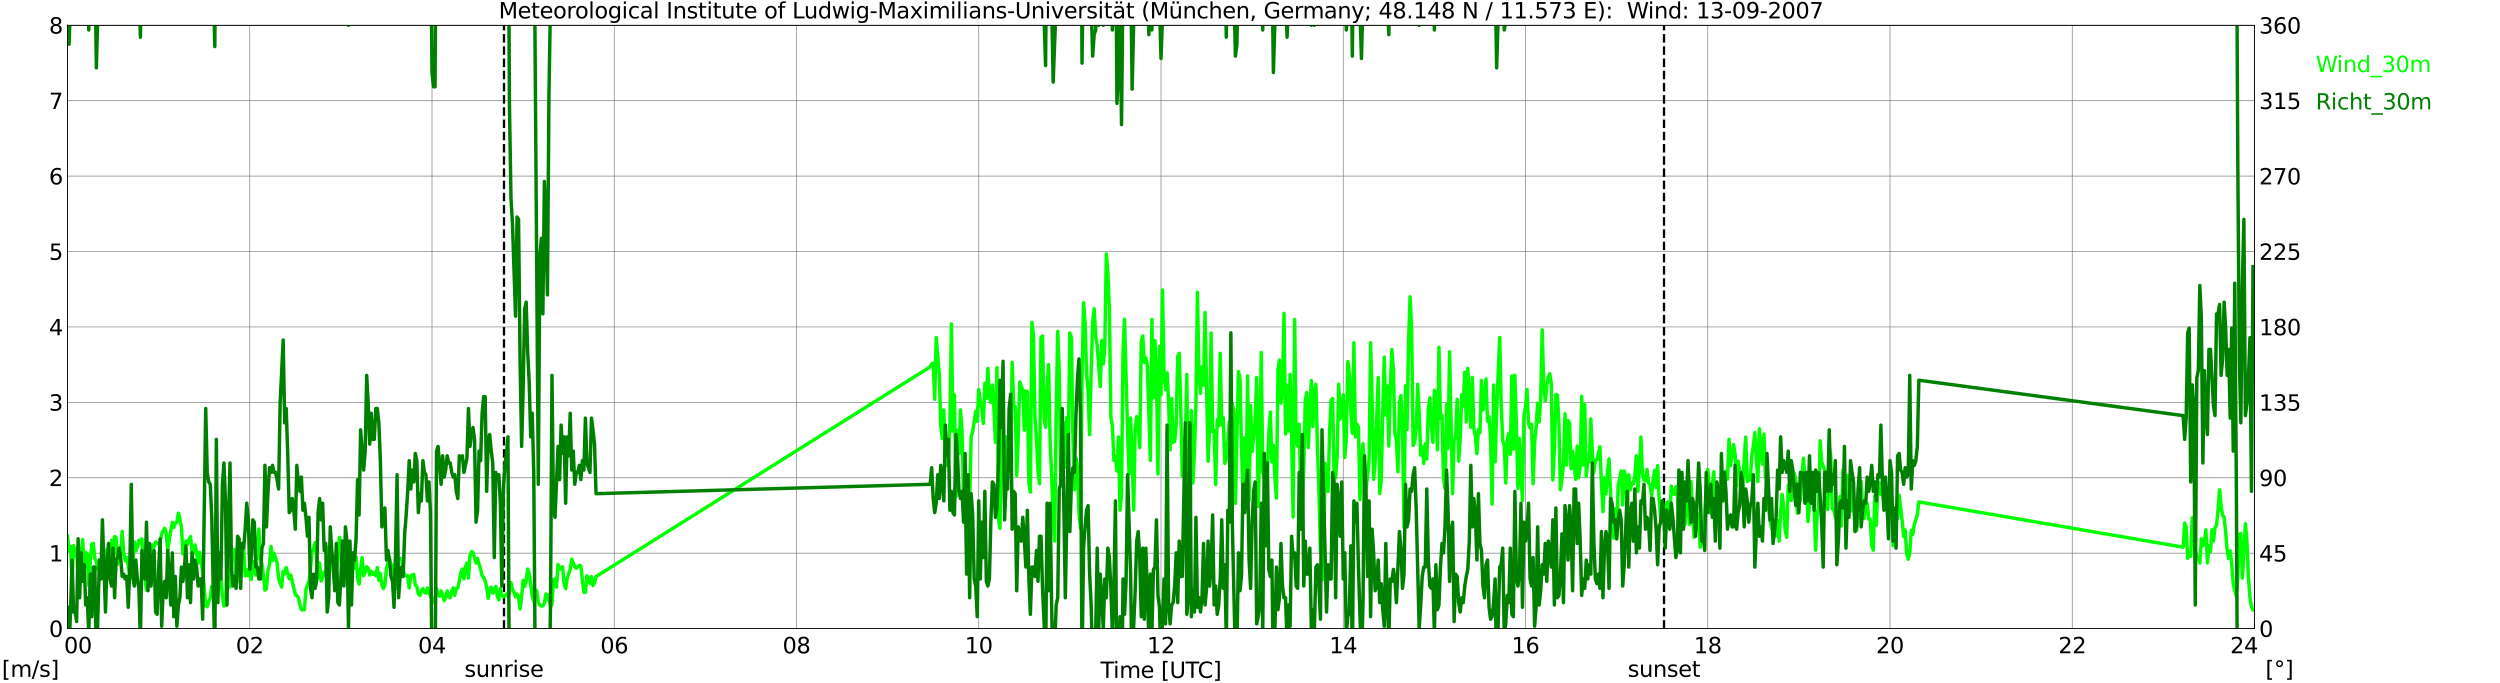 <?xml version="1.0" encoding="utf-8" standalone="no"?>
<!DOCTYPE svg PUBLIC "-//W3C//DTD SVG 1.1//EN"
  "http://www.w3.org/Graphics/SVG/1.1/DTD/svg11.dtd">
<svg xmlns:xlink="http://www.w3.org/1999/xlink" width="1085.4pt" height="296.64pt" viewBox="0 0 1085.4 296.64" xmlns="http://www.w3.org/2000/svg" version="1.1">
 <defs>
  <style type="text/css">*{stroke-linejoin: round; stroke-linecap: butt}</style>
 </defs>
 <g id="figure_1">
  <g id="patch_1">
   <path d="M 0 296.64 
L 1085.4 296.64 
L 1085.4 0 
L 0 0 
z
" style="fill: #ffffff"/>
  </g>
  <g id="axes_1">
   <g id="patch_2">
    <path d="M 29.306 272.909 
L 978.814 272.909 
L 978.814 10.976 
L 29.306 10.976 
z
" style="fill: #ffffff"/>
   </g>
   <g id="patch_3">
    <path d="M 978.814 272.909 
L 978.814 272.909 
L 978.814 10.976 
L 978.814 10.976 
z
" clip-path="url(#pc2131552ab)" style="fill: #d3d3d3; opacity: 0.25; stroke: #d3d3d3; stroke-linejoin: miter"/>
   </g>
   <g id="matplotlib.axis_1">
    <g id="xtick_1">
     <g id="line2d_1">
      <path d="M 29.306 272.909 
L 29.306 10.976 
" clip-path="url(#pc2131552ab)" style="fill: none; stroke: #808080; stroke-width: 0.3; stroke-linecap: square"/>
     </g>
     <g id="line2d_2"/>
     <g id="text_1">
      <!--    00 -->
      <g transform="translate(18.733 283.627) scale(0.095 -0.095)">
       <defs>
        <path id="DejaVuSans-20" transform="scale(0.016)"/>
        <path id="DejaVuSans-30" d="M 2034 4250 
Q 1547 4250 1301 3770 
Q 1056 3291 1056 2328 
Q 1056 1369 1301 889 
Q 1547 409 2034 409 
Q 2525 409 2770 889 
Q 3016 1369 3016 2328 
Q 3016 3291 2770 3770 
Q 2525 4250 2034 4250 
z
M 2034 4750 
Q 2819 4750 3233 4129 
Q 3647 3509 3647 2328 
Q 3647 1150 3233 529 
Q 2819 -91 2034 -91 
Q 1250 -91 836 529 
Q 422 1150 422 2328 
Q 422 3509 836 4129 
Q 1250 4750 2034 4750 
z
" transform="scale(0.016)"/>
       </defs>
       <use xlink:href="#DejaVuSans-20"/>
       <use xlink:href="#DejaVuSans-20" transform="translate(31.787 0)"/>
       <use xlink:href="#DejaVuSans-20" transform="translate(63.574 0)"/>
       <use xlink:href="#DejaVuSans-30" transform="translate(95.361 0)"/>
       <use xlink:href="#DejaVuSans-30" transform="translate(158.984 0)"/>
      </g>
     </g>
    </g>
    <g id="xtick_2">
     <g id="line2d_3">
      <path d="M 108.431 272.909 
L 108.431 10.976 
" clip-path="url(#pc2131552ab)" style="fill: none; stroke: #808080; stroke-width: 0.3; stroke-linecap: square"/>
     </g>
     <g id="line2d_4"/>
     <g id="text_2">
      <!-- 02 -->
      <g transform="translate(102.387 283.627) scale(0.095 -0.095)">
       <defs>
        <path id="DejaVuSans-32" d="M 1228 531 
L 3431 531 
L 3431 0 
L 469 0 
L 469 531 
Q 828 903 1448 1529 
Q 2069 2156 2228 2338 
Q 2531 2678 2651 2914 
Q 2772 3150 2772 3378 
Q 2772 3750 2511 3984 
Q 2250 4219 1831 4219 
Q 1534 4219 1204 4116 
Q 875 4013 500 3803 
L 500 4441 
Q 881 4594 1212 4672 
Q 1544 4750 1819 4750 
Q 2544 4750 2975 4387 
Q 3406 4025 3406 3419 
Q 3406 3131 3298 2873 
Q 3191 2616 2906 2266 
Q 2828 2175 2409 1742 
Q 1991 1309 1228 531 
z
" transform="scale(0.016)"/>
       </defs>
       <use xlink:href="#DejaVuSans-30"/>
       <use xlink:href="#DejaVuSans-32" transform="translate(63.623 0)"/>
      </g>
     </g>
    </g>
    <g id="xtick_3">
     <g id="line2d_5">
      <path d="M 187.557 272.909 
L 187.557 10.976 
" clip-path="url(#pc2131552ab)" style="fill: none; stroke: #808080; stroke-width: 0.3; stroke-linecap: square"/>
     </g>
     <g id="line2d_6"/>
     <g id="text_3">
      <!-- 04 -->
      <g transform="translate(181.513 283.627) scale(0.095 -0.095)">
       <defs>
        <path id="DejaVuSans-34" d="M 2419 4116 
L 825 1625 
L 2419 1625 
L 2419 4116 
z
M 2253 4666 
L 3047 4666 
L 3047 1625 
L 3713 1625 
L 3713 1100 
L 3047 1100 
L 3047 0 
L 2419 0 
L 2419 1100 
L 313 1100 
L 313 1709 
L 2253 4666 
z
" transform="scale(0.016)"/>
       </defs>
       <use xlink:href="#DejaVuSans-30"/>
       <use xlink:href="#DejaVuSans-34" transform="translate(63.623 0)"/>
      </g>
     </g>
    </g>
    <g id="xtick_4">
     <g id="line2d_7">
      <path d="M 266.683 272.909 
L 266.683 10.976 
" clip-path="url(#pc2131552ab)" style="fill: none; stroke: #808080; stroke-width: 0.3; stroke-linecap: square"/>
     </g>
     <g id="line2d_8"/>
     <g id="text_4">
      <!-- 06 -->
      <g transform="translate(260.638 283.627) scale(0.095 -0.095)">
       <defs>
        <path id="DejaVuSans-36" d="M 2113 2584 
Q 1688 2584 1439 2293 
Q 1191 2003 1191 1497 
Q 1191 994 1439 701 
Q 1688 409 2113 409 
Q 2538 409 2786 701 
Q 3034 994 3034 1497 
Q 3034 2003 2786 2293 
Q 2538 2584 2113 2584 
z
M 3366 4563 
L 3366 3988 
Q 3128 4100 2886 4159 
Q 2644 4219 2406 4219 
Q 1781 4219 1451 3797 
Q 1122 3375 1075 2522 
Q 1259 2794 1537 2939 
Q 1816 3084 2150 3084 
Q 2853 3084 3261 2657 
Q 3669 2231 3669 1497 
Q 3669 778 3244 343 
Q 2819 -91 2113 -91 
Q 1303 -91 875 529 
Q 447 1150 447 2328 
Q 447 3434 972 4092 
Q 1497 4750 2381 4750 
Q 2619 4750 2861 4703 
Q 3103 4656 3366 4563 
z
" transform="scale(0.016)"/>
       </defs>
       <use xlink:href="#DejaVuSans-30"/>
       <use xlink:href="#DejaVuSans-36" transform="translate(63.623 0)"/>
      </g>
     </g>
    </g>
    <g id="xtick_5">
     <g id="line2d_9">
      <path d="M 345.808 272.909 
L 345.808 10.976 
" clip-path="url(#pc2131552ab)" style="fill: none; stroke: #808080; stroke-width: 0.3; stroke-linecap: square"/>
     </g>
     <g id="line2d_10"/>
     <g id="text_5">
      <!-- 08 -->
      <g transform="translate(339.764 283.627) scale(0.095 -0.095)">
       <defs>
        <path id="DejaVuSans-38" d="M 2034 2216 
Q 1584 2216 1326 1975 
Q 1069 1734 1069 1313 
Q 1069 891 1326 650 
Q 1584 409 2034 409 
Q 2484 409 2743 651 
Q 3003 894 3003 1313 
Q 3003 1734 2745 1975 
Q 2488 2216 2034 2216 
z
M 1403 2484 
Q 997 2584 770 2862 
Q 544 3141 544 3541 
Q 544 4100 942 4425 
Q 1341 4750 2034 4750 
Q 2731 4750 3128 4425 
Q 3525 4100 3525 3541 
Q 3525 3141 3298 2862 
Q 3072 2584 2669 2484 
Q 3125 2378 3379 2068 
Q 3634 1759 3634 1313 
Q 3634 634 3220 271 
Q 2806 -91 2034 -91 
Q 1263 -91 848 271 
Q 434 634 434 1313 
Q 434 1759 690 2068 
Q 947 2378 1403 2484 
z
M 1172 3481 
Q 1172 3119 1398 2916 
Q 1625 2713 2034 2713 
Q 2441 2713 2670 2916 
Q 2900 3119 2900 3481 
Q 2900 3844 2670 4047 
Q 2441 4250 2034 4250 
Q 1625 4250 1398 4047 
Q 1172 3844 1172 3481 
z
" transform="scale(0.016)"/>
       </defs>
       <use xlink:href="#DejaVuSans-30"/>
       <use xlink:href="#DejaVuSans-38" transform="translate(63.623 0)"/>
      </g>
     </g>
    </g>
    <g id="xtick_6">
     <g id="line2d_11">
      <path d="M 424.934 272.909 
L 424.934 10.976 
" clip-path="url(#pc2131552ab)" style="fill: none; stroke: #808080; stroke-width: 0.3; stroke-linecap: square"/>
     </g>
     <g id="line2d_12"/>
     <g id="text_6">
      <!-- 10 -->
      <g transform="translate(418.89 283.627) scale(0.095 -0.095)">
       <defs>
        <path id="DejaVuSans-31" d="M 794 531 
L 1825 531 
L 1825 4091 
L 703 3866 
L 703 4441 
L 1819 4666 
L 2450 4666 
L 2450 531 
L 3481 531 
L 3481 0 
L 794 0 
L 794 531 
z
" transform="scale(0.016)"/>
       </defs>
       <use xlink:href="#DejaVuSans-31"/>
       <use xlink:href="#DejaVuSans-30" transform="translate(63.623 0)"/>
      </g>
     </g>
    </g>
    <g id="xtick_7">
     <g id="line2d_13">
      <path d="M 504.06 272.909 
L 504.06 10.976 
" clip-path="url(#pc2131552ab)" style="fill: none; stroke: #808080; stroke-width: 0.3; stroke-linecap: square"/>
     </g>
     <g id="line2d_14"/>
     <g id="text_7">
      <!-- 12 -->
      <g transform="translate(498.015 283.627) scale(0.095 -0.095)">
       <use xlink:href="#DejaVuSans-31"/>
       <use xlink:href="#DejaVuSans-32" transform="translate(63.623 0)"/>
      </g>
     </g>
    </g>
    <g id="xtick_8">
     <g id="line2d_15">
      <path d="M 583.185 272.909 
L 583.185 10.976 
" clip-path="url(#pc2131552ab)" style="fill: none; stroke: #808080; stroke-width: 0.3; stroke-linecap: square"/>
     </g>
     <g id="line2d_16"/>
     <g id="text_8">
      <!-- 14 -->
      <g transform="translate(577.141 283.627) scale(0.095 -0.095)">
       <use xlink:href="#DejaVuSans-31"/>
       <use xlink:href="#DejaVuSans-34" transform="translate(63.623 0)"/>
      </g>
     </g>
    </g>
    <g id="xtick_9">
     <g id="line2d_17">
      <path d="M 662.311 272.909 
L 662.311 10.976 
" clip-path="url(#pc2131552ab)" style="fill: none; stroke: #808080; stroke-width: 0.3; stroke-linecap: square"/>
     </g>
     <g id="line2d_18"/>
     <g id="text_9">
      <!-- 16 -->
      <g transform="translate(656.267 283.627) scale(0.095 -0.095)">
       <use xlink:href="#DejaVuSans-31"/>
       <use xlink:href="#DejaVuSans-36" transform="translate(63.623 0)"/>
      </g>
     </g>
    </g>
    <g id="xtick_10">
     <g id="line2d_19">
      <path d="M 741.437 272.909 
L 741.437 10.976 
" clip-path="url(#pc2131552ab)" style="fill: none; stroke: #808080; stroke-width: 0.3; stroke-linecap: square"/>
     </g>
     <g id="line2d_20"/>
     <g id="text_10">
      <!-- 18 -->
      <g transform="translate(735.392 283.627) scale(0.095 -0.095)">
       <use xlink:href="#DejaVuSans-31"/>
       <use xlink:href="#DejaVuSans-38" transform="translate(63.623 0)"/>
      </g>
     </g>
    </g>
    <g id="xtick_11">
     <g id="line2d_21">
      <path d="M 820.562 272.909 
L 820.562 10.976 
" clip-path="url(#pc2131552ab)" style="fill: none; stroke: #808080; stroke-width: 0.3; stroke-linecap: square"/>
     </g>
     <g id="line2d_22"/>
     <g id="text_11">
      <!-- 20 -->
      <g transform="translate(814.518 283.627) scale(0.095 -0.095)">
       <use xlink:href="#DejaVuSans-32"/>
       <use xlink:href="#DejaVuSans-30" transform="translate(63.623 0)"/>
      </g>
     </g>
    </g>
    <g id="xtick_12">
     <g id="line2d_23">
      <path d="M 899.688 272.909 
L 899.688 10.976 
" clip-path="url(#pc2131552ab)" style="fill: none; stroke: #808080; stroke-width: 0.3; stroke-linecap: square"/>
     </g>
     <g id="line2d_24"/>
     <g id="text_12">
      <!-- 22 -->
      <g transform="translate(893.644 283.627) scale(0.095 -0.095)">
       <use xlink:href="#DejaVuSans-32"/>
       <use xlink:href="#DejaVuSans-32" transform="translate(63.623 0)"/>
      </g>
     </g>
    </g>
    <g id="xtick_13">
     <g id="line2d_25">
      <path d="M 978.814 272.909 
L 978.814 10.976 
" clip-path="url(#pc2131552ab)" style="fill: none; stroke: #808080; stroke-width: 0.3; stroke-linecap: square"/>
     </g>
     <g id="line2d_26"/>
     <g id="text_13">
      <!-- 24    -->
      <g transform="translate(968.241 283.627) scale(0.095 -0.095)">
       <use xlink:href="#DejaVuSans-32"/>
       <use xlink:href="#DejaVuSans-34" transform="translate(63.623 0)"/>
       <use xlink:href="#DejaVuSans-20" transform="translate(127.246 0)"/>
       <use xlink:href="#DejaVuSans-20" transform="translate(159.033 0)"/>
       <use xlink:href="#DejaVuSans-20" transform="translate(190.82 0)"/>
      </g>
     </g>
    </g>
    <g id="text_14">
     <!-- Time [UTC] -->
     <g transform="translate(477.806 294.322) scale(0.095 -0.095)">
      <defs>
       <path id="DejaVuSans-54" d="M -19 4666 
L 3928 4666 
L 3928 4134 
L 2272 4134 
L 2272 0 
L 1638 0 
L 1638 4134 
L -19 4134 
L -19 4666 
z
" transform="scale(0.016)"/>
       <path id="DejaVuSans-69" d="M 603 3500 
L 1178 3500 
L 1178 0 
L 603 0 
L 603 3500 
z
M 603 4863 
L 1178 4863 
L 1178 4134 
L 603 4134 
L 603 4863 
z
" transform="scale(0.016)"/>
       <path id="DejaVuSans-6d" d="M 3328 2828 
Q 3544 3216 3844 3400 
Q 4144 3584 4550 3584 
Q 5097 3584 5394 3201 
Q 5691 2819 5691 2113 
L 5691 0 
L 5113 0 
L 5113 2094 
Q 5113 2597 4934 2840 
Q 4756 3084 4391 3084 
Q 3944 3084 3684 2787 
Q 3425 2491 3425 1978 
L 3425 0 
L 2847 0 
L 2847 2094 
Q 2847 2600 2669 2842 
Q 2491 3084 2119 3084 
Q 1678 3084 1418 2786 
Q 1159 2488 1159 1978 
L 1159 0 
L 581 0 
L 581 3500 
L 1159 3500 
L 1159 2956 
Q 1356 3278 1631 3431 
Q 1906 3584 2284 3584 
Q 2666 3584 2933 3390 
Q 3200 3197 3328 2828 
z
" transform="scale(0.016)"/>
       <path id="DejaVuSans-65" d="M 3597 1894 
L 3597 1613 
L 953 1613 
Q 991 1019 1311 708 
Q 1631 397 2203 397 
Q 2534 397 2845 478 
Q 3156 559 3463 722 
L 3463 178 
Q 3153 47 2828 -22 
Q 2503 -91 2169 -91 
Q 1331 -91 842 396 
Q 353 884 353 1716 
Q 353 2575 817 3079 
Q 1281 3584 2069 3584 
Q 2775 3584 3186 3129 
Q 3597 2675 3597 1894 
z
M 3022 2063 
Q 3016 2534 2758 2815 
Q 2500 3097 2075 3097 
Q 1594 3097 1305 2825 
Q 1016 2553 972 2059 
L 3022 2063 
z
" transform="scale(0.016)"/>
       <path id="DejaVuSans-5b" d="M 550 4863 
L 1875 4863 
L 1875 4416 
L 1125 4416 
L 1125 -397 
L 1875 -397 
L 1875 -844 
L 550 -844 
L 550 4863 
z
" transform="scale(0.016)"/>
       <path id="DejaVuSans-55" d="M 556 4666 
L 1191 4666 
L 1191 1831 
Q 1191 1081 1462 751 
Q 1734 422 2344 422 
Q 2950 422 3222 751 
Q 3494 1081 3494 1831 
L 3494 4666 
L 4128 4666 
L 4128 1753 
Q 4128 841 3676 375 
Q 3225 -91 2344 -91 
Q 1459 -91 1007 375 
Q 556 841 556 1753 
L 556 4666 
z
" transform="scale(0.016)"/>
       <path id="DejaVuSans-43" d="M 4122 4306 
L 4122 3641 
Q 3803 3938 3442 4084 
Q 3081 4231 2675 4231 
Q 1875 4231 1450 3742 
Q 1025 3253 1025 2328 
Q 1025 1406 1450 917 
Q 1875 428 2675 428 
Q 3081 428 3442 575 
Q 3803 722 4122 1019 
L 4122 359 
Q 3791 134 3420 21 
Q 3050 -91 2638 -91 
Q 1578 -91 968 557 
Q 359 1206 359 2328 
Q 359 3453 968 4101 
Q 1578 4750 2638 4750 
Q 3056 4750 3426 4639 
Q 3797 4528 4122 4306 
z
" transform="scale(0.016)"/>
       <path id="DejaVuSans-5d" d="M 1947 4863 
L 1947 -844 
L 622 -844 
L 622 -397 
L 1369 -397 
L 1369 4416 
L 622 4416 
L 622 4863 
L 1947 4863 
z
" transform="scale(0.016)"/>
      </defs>
      <use xlink:href="#DejaVuSans-54"/>
      <use xlink:href="#DejaVuSans-69" transform="translate(57.959 0)"/>
      <use xlink:href="#DejaVuSans-6d" transform="translate(85.742 0)"/>
      <use xlink:href="#DejaVuSans-65" transform="translate(183.154 0)"/>
      <use xlink:href="#DejaVuSans-20" transform="translate(244.678 0)"/>
      <use xlink:href="#DejaVuSans-5b" transform="translate(276.465 0)"/>
      <use xlink:href="#DejaVuSans-55" transform="translate(315.479 0)"/>
      <use xlink:href="#DejaVuSans-54" transform="translate(388.672 0)"/>
      <use xlink:href="#DejaVuSans-43" transform="translate(443.881 0)"/>
      <use xlink:href="#DejaVuSans-5d" transform="translate(513.705 0)"/>
     </g>
    </g>
   </g>
   <g id="matplotlib.axis_2">
    <g id="ytick_1">
     <g id="line2d_27">
      <path d="M 29.306 272.909 
L 978.814 272.909 
" clip-path="url(#pc2131552ab)" style="fill: none; stroke: #808080; stroke-width: 0.3; stroke-linecap: square"/>
     </g>
     <g id="line2d_28"/>
     <g id="text_15">
      <!-- 0 -->
      <g transform="translate(21.261 276.518) scale(0.095 -0.095)">
       <use xlink:href="#DejaVuSans-30"/>
      </g>
     </g>
    </g>
    <g id="ytick_2">
     <g id="line2d_29">
      <path d="M 29.306 240.167 
L 978.814 240.167 
" clip-path="url(#pc2131552ab)" style="fill: none; stroke: #808080; stroke-width: 0.3; stroke-linecap: square"/>
     </g>
     <g id="line2d_30"/>
     <g id="text_16">
      <!-- 1 -->
      <g transform="translate(21.261 243.776) scale(0.095 -0.095)">
       <use xlink:href="#DejaVuSans-31"/>
      </g>
     </g>
    </g>
    <g id="ytick_3">
     <g id="line2d_31">
      <path d="M 29.306 207.426 
L 978.814 207.426 
" clip-path="url(#pc2131552ab)" style="fill: none; stroke: #808080; stroke-width: 0.3; stroke-linecap: square"/>
     </g>
     <g id="line2d_32"/>
     <g id="text_17">
      <!-- 2 -->
      <g transform="translate(21.261 211.035) scale(0.095 -0.095)">
       <use xlink:href="#DejaVuSans-32"/>
      </g>
     </g>
    </g>
    <g id="ytick_4">
     <g id="line2d_33">
      <path d="M 29.306 174.684 
L 978.814 174.684 
" clip-path="url(#pc2131552ab)" style="fill: none; stroke: #808080; stroke-width: 0.3; stroke-linecap: square"/>
     </g>
     <g id="line2d_34"/>
     <g id="text_18">
      <!-- 3 -->
      <g transform="translate(21.261 178.293) scale(0.095 -0.095)">
       <defs>
        <path id="DejaVuSans-33" d="M 2597 2516 
Q 3050 2419 3304 2112 
Q 3559 1806 3559 1356 
Q 3559 666 3084 287 
Q 2609 -91 1734 -91 
Q 1441 -91 1130 -33 
Q 819 25 488 141 
L 488 750 
Q 750 597 1062 519 
Q 1375 441 1716 441 
Q 2309 441 2620 675 
Q 2931 909 2931 1356 
Q 2931 1769 2642 2001 
Q 2353 2234 1838 2234 
L 1294 2234 
L 1294 2753 
L 1863 2753 
Q 2328 2753 2575 2939 
Q 2822 3125 2822 3475 
Q 2822 3834 2567 4026 
Q 2313 4219 1838 4219 
Q 1578 4219 1281 4162 
Q 984 4106 628 3988 
L 628 4550 
Q 988 4650 1302 4700 
Q 1616 4750 1894 4750 
Q 2613 4750 3031 4423 
Q 3450 4097 3450 3541 
Q 3450 3153 3228 2886 
Q 3006 2619 2597 2516 
z
" transform="scale(0.016)"/>
       </defs>
       <use xlink:href="#DejaVuSans-33"/>
      </g>
     </g>
    </g>
    <g id="ytick_5">
     <g id="line2d_35">
      <path d="M 29.306 141.942 
L 978.814 141.942 
" clip-path="url(#pc2131552ab)" style="fill: none; stroke: #808080; stroke-width: 0.3; stroke-linecap: square"/>
     </g>
     <g id="line2d_36"/>
     <g id="text_19">
      <!-- 4 -->
      <g transform="translate(21.261 145.551) scale(0.095 -0.095)">
       <use xlink:href="#DejaVuSans-34"/>
      </g>
     </g>
    </g>
    <g id="ytick_6">
     <g id="line2d_37">
      <path d="M 29.306 109.201 
L 978.814 109.201 
" clip-path="url(#pc2131552ab)" style="fill: none; stroke: #808080; stroke-width: 0.3; stroke-linecap: square"/>
     </g>
     <g id="line2d_38"/>
     <g id="text_20">
      <!-- 5 -->
      <g transform="translate(21.261 112.81) scale(0.095 -0.095)">
       <defs>
        <path id="DejaVuSans-35" d="M 691 4666 
L 3169 4666 
L 3169 4134 
L 1269 4134 
L 1269 2991 
Q 1406 3038 1543 3061 
Q 1681 3084 1819 3084 
Q 2600 3084 3056 2656 
Q 3513 2228 3513 1497 
Q 3513 744 3044 326 
Q 2575 -91 1722 -91 
Q 1428 -91 1123 -41 
Q 819 9 494 109 
L 494 744 
Q 775 591 1075 516 
Q 1375 441 1709 441 
Q 2250 441 2565 725 
Q 2881 1009 2881 1497 
Q 2881 1984 2565 2268 
Q 2250 2553 1709 2553 
Q 1456 2553 1204 2497 
Q 953 2441 691 2322 
L 691 4666 
z
" transform="scale(0.016)"/>
       </defs>
       <use xlink:href="#DejaVuSans-35"/>
      </g>
     </g>
    </g>
    <g id="ytick_7">
     <g id="line2d_39">
      <path d="M 29.306 76.459 
L 978.814 76.459 
" clip-path="url(#pc2131552ab)" style="fill: none; stroke: #808080; stroke-width: 0.3; stroke-linecap: square"/>
     </g>
     <g id="line2d_40"/>
     <g id="text_21">
      <!-- 6 -->
      <g transform="translate(21.261 80.068) scale(0.095 -0.095)">
       <use xlink:href="#DejaVuSans-36"/>
      </g>
     </g>
    </g>
    <g id="ytick_8">
     <g id="line2d_41">
      <path d="M 29.306 43.717 
L 978.814 43.717 
" clip-path="url(#pc2131552ab)" style="fill: none; stroke: #808080; stroke-width: 0.3; stroke-linecap: square"/>
     </g>
     <g id="line2d_42"/>
     <g id="text_22">
      <!-- 7 -->
      <g transform="translate(21.261 47.327) scale(0.095 -0.095)">
       <defs>
        <path id="DejaVuSans-37" d="M 525 4666 
L 3525 4666 
L 3525 4397 
L 1831 0 
L 1172 0 
L 2766 4134 
L 525 4134 
L 525 4666 
z
" transform="scale(0.016)"/>
       </defs>
       <use xlink:href="#DejaVuSans-37"/>
      </g>
     </g>
    </g>
    <g id="ytick_9">
     <g id="line2d_43">
      <path d="M 29.306 10.976 
L 978.814 10.976 
" clip-path="url(#pc2131552ab)" style="fill: none; stroke: #808080; stroke-width: 0.3; stroke-linecap: square"/>
     </g>
     <g id="line2d_44"/>
     <g id="text_23">
      <!-- 8 -->
      <g transform="translate(21.261 14.585) scale(0.095 -0.095)">
       <use xlink:href="#DejaVuSans-38"/>
      </g>
     </g>
    </g>
   </g>
   <g id="line2d_45">
    <path d="M 218.812 272.909 
L 218.812 10.976 
" clip-path="url(#pc2131552ab)" style="fill: none; stroke-dasharray: 3.7,1.6; stroke-dashoffset: 0; stroke: #000000"/>
   </g>
   <g id="line2d_46">
    <path d="M 722.447 272.909 
L 722.447 10.976 
" clip-path="url(#pc2131552ab)" style="fill: none; stroke-dasharray: 3.7,1.6; stroke-dashoffset: 0; stroke: #000000"/>
   </g>
   <g id="line2d_47">
    <path d="M 29.306 232.637 
L 29.965 239.185 
L 30.625 237.22 
L 31.284 251.954 
L 31.943 236.893 
L 32.603 241.477 
L 33.262 238.203 
L 33.921 250.644 
L 34.581 249.007 
L 35.24 239.84 
L 35.9 234.274 
L 36.559 248.353 
L 37.218 239.84 
L 37.878 240.495 
L 38.537 254.246 
L 39.197 243.769 
L 39.856 236.238 
L 40.515 235.911 
L 41.175 242.459 
L 41.834 243.769 
L 42.493 247.37 
L 43.153 244.751 
L 43.812 246.715 
L 44.472 245.406 
L 45.131 240.495 
L 45.79 244.424 
L 46.45 238.53 
L 47.109 249.662 
L 47.768 244.751 
L 48.428 234.601 
L 49.087 241.804 
L 49.747 232.964 
L 50.406 233.291 
L 51.065 245.078 
L 51.725 238.857 
L 52.384 241.149 
L 53.043 230.672 
L 53.703 239.84 
L 54.362 243.441 
L 55.022 242.132 
L 55.681 245.733 
L 56.34 250.972 
L 57 250.972 
L 57.659 244.096 
L 58.319 235.256 
L 58.978 239.185 
L 59.637 237.548 
L 60.297 234.601 
L 60.956 235.911 
L 61.615 233.946 
L 62.275 244.424 
L 62.934 250.972 
L 63.594 256.211 
L 64.253 238.53 
L 64.912 236.238 
L 65.572 240.822 
L 66.231 236.566 
L 66.89 237.548 
L 67.55 235.256 
L 68.209 235.911 
L 68.869 236.238 
L 69.528 235.256 
L 70.187 231.982 
L 70.847 230.345 
L 71.506 229.362 
L 72.166 231.654 
L 72.825 238.857 
L 73.484 234.274 
L 74.803 226.743 
L 75.462 229.035 
L 76.122 227.071 
L 76.781 226.743 
L 77.441 222.814 
L 78.1 225.433 
L 78.759 228.708 
L 79.419 240.495 
L 80.078 239.185 
L 80.737 234.928 
L 81.397 236.238 
L 82.056 234.274 
L 82.716 232.964 
L 83.375 239.84 
L 84.034 240.167 
L 84.694 236.566 
L 85.353 239.84 
L 86.013 244.424 
L 86.672 239.84 
L 87.331 243.769 
L 87.991 248.68 
L 88.65 254.573 
L 89.309 263.086 
L 89.969 263.414 
L 90.628 261.122 
L 91.288 259.485 
L 91.947 254.573 
L 92.606 256.211 
L 93.266 257.52 
L 93.925 259.157 
L 94.584 245.406 
L 95.244 243.441 
L 96.563 258.83 
L 97.222 263.086 
L 97.881 262.759 
L 98.541 244.096 
L 99.2 253.591 
L 99.86 254.901 
L 100.519 242.459 
L 101.178 242.786 
L 101.838 238.53 
L 102.497 253.919 
L 103.156 251.954 
L 104.475 237.22 
L 105.794 238.53 
L 106.453 249.99 
L 107.113 247.37 
L 107.772 249.99 
L 108.431 245.406 
L 109.091 251.627 
L 109.75 243.769 
L 110.41 248.353 
L 111.069 249.662 
L 111.728 235.911 
L 112.388 229.69 
L 113.047 242.786 
L 113.707 244.751 
L 114.366 249.662 
L 115.025 256.211 
L 115.685 255.556 
L 116.344 247.698 
L 117.003 245.078 
L 117.663 237.22 
L 118.322 243.441 
L 118.982 240.167 
L 120.3 244.424 
L 120.96 250.972 
L 121.619 253.264 
L 122.278 254.901 
L 122.938 248.025 
L 123.597 249.007 
L 124.257 246.388 
L 125.575 251.299 
L 126.235 249.662 
L 128.213 258.175 
L 128.872 258.502 
L 129.532 259.485 
L 130.191 262.431 
L 130.85 264.723 
L 132.169 264.723 
L 132.829 255.883 
L 133.488 253.919 
L 134.147 252.609 
L 134.807 247.043 
L 135.466 239.512 
L 136.125 238.203 
L 136.785 235.583 
L 137.444 242.132 
L 138.104 250.972 
L 138.763 244.424 
L 139.422 252.282 
L 140.082 250.644 
L 140.741 248.353 
L 141.4 248.68 
L 142.06 238.857 
L 142.719 237.548 
L 143.379 243.114 
L 144.038 242.459 
L 145.357 254.246 
L 146.016 247.37 
L 146.676 243.769 
L 147.335 233.291 
L 147.994 235.256 
L 148.654 237.875 
L 149.313 239.512 
L 149.972 243.441 
L 150.632 244.751 
L 151.291 253.591 
L 151.951 248.025 
L 152.61 246.388 
L 153.269 241.804 
L 153.929 246.715 
L 154.588 241.804 
L 155.247 250.972 
L 155.907 253.591 
L 156.566 247.043 
L 157.226 242.132 
L 157.885 249.99 
L 158.544 248.353 
L 159.204 246.061 
L 159.863 246.715 
L 160.523 249.662 
L 161.182 248.025 
L 161.841 249.335 
L 162.501 248.68 
L 163.16 249.99 
L 163.819 246.388 
L 164.479 251.954 
L 165.138 249.007 
L 165.798 253.919 
L 166.457 255.556 
L 167.116 253.919 
L 167.776 246.715 
L 169.094 242.132 
L 169.754 245.078 
L 170.413 245.406 
L 171.073 249.335 
L 171.732 255.556 
L 172.391 244.751 
L 173.051 242.459 
L 173.71 242.459 
L 174.37 242.786 
L 175.029 247.698 
L 175.688 249.335 
L 176.348 249.99 
L 177.007 249.99 
L 177.666 255.228 
L 178.326 249.99 
L 179.645 249.335 
L 180.304 253.919 
L 180.963 254.573 
L 181.623 257.848 
L 182.282 258.502 
L 182.941 256.538 
L 183.601 255.556 
L 184.26 257.193 
L 184.92 257.52 
L 185.579 255.228 
L 186.898 258.83 
L 187.557 259.812 
L 188.217 261.449 
L 188.876 259.485 
L 189.535 255.556 
L 190.195 258.175 
L 190.854 258.83 
L 191.513 256.538 
L 192.173 258.175 
L 192.832 260.794 
L 193.492 259.157 
L 194.151 256.538 
L 194.81 259.157 
L 195.47 259.485 
L 196.129 256.538 
L 196.788 255.228 
L 197.448 258.502 
L 198.107 255.556 
L 198.767 255.228 
L 199.426 252.282 
L 200.085 248.68 
L 200.745 247.043 
L 201.404 251.299 
L 202.063 246.388 
L 202.723 244.424 
L 203.382 250.972 
L 204.042 241.149 
L 204.701 239.512 
L 205.36 239.84 
L 206.679 244.424 
L 207.339 242.459 
L 207.998 245.078 
L 208.657 247.043 
L 209.317 249.99 
L 209.976 250.644 
L 210.635 252.282 
L 211.295 254.901 
L 211.954 259.812 
L 212.614 255.883 
L 213.273 254.901 
L 213.932 257.52 
L 214.592 256.211 
L 215.251 254.573 
L 215.91 258.83 
L 216.57 260.467 
L 217.229 255.556 
L 217.889 258.502 
L 218.548 259.157 
L 219.207 258.83 
L 219.867 257.848 
L 220.526 258.502 
L 221.186 257.193 
L 221.845 252.936 
L 222.504 255.883 
L 223.164 257.193 
L 223.823 259.157 
L 224.482 257.848 
L 225.142 259.157 
L 225.801 264.396 
L 226.461 259.157 
L 227.12 251.954 
L 227.779 254.573 
L 228.439 252.282 
L 229.098 247.043 
L 229.757 249.335 
L 230.417 253.591 
L 231.076 258.83 
L 231.736 261.122 
L 232.395 256.211 
L 233.054 256.538 
L 233.714 261.449 
L 234.373 262.759 
L 235.033 263.086 
L 235.692 263.086 
L 236.351 261.777 
L 237.011 257.848 
L 237.67 260.467 
L 238.329 258.175 
L 238.989 263.414 
L 239.648 262.431 
L 240.308 251.627 
L 240.967 251.299 
L 241.626 254.901 
L 242.286 245.078 
L 242.945 247.043 
L 243.604 247.043 
L 244.264 246.061 
L 244.923 253.591 
L 245.583 255.556 
L 246.242 251.299 
L 246.901 249.007 
L 247.561 247.37 
L 248.22 242.786 
L 249.539 246.061 
L 250.198 246.715 
L 251.517 245.406 
L 252.176 245.733 
L 253.495 257.193 
L 254.155 257.193 
L 254.814 249.99 
L 255.473 250.972 
L 256.133 253.264 
L 256.792 250.317 
L 257.451 254.246 
L 258.111 252.936 
L 258.77 250.317 
L 403.834 159.295 
L 404.493 157.986 
L 405.153 157.658 
L 405.812 173.374 
L 406.471 146.526 
L 407.79 162.242 
L 408.45 185.161 
L 409.109 190.4 
L 409.768 177.958 
L 410.428 199.568 
L 411.087 202.187 
L 411.746 198.913 
L 412.406 184.179 
L 413.065 140.633 
L 413.725 187.126 
L 414.384 171.41 
L 415.043 215.611 
L 415.703 186.798 
L 416.362 196.948 
L 417.022 177.958 
L 417.681 187.453 
L 418.34 217.248 
L 419 213.974 
L 419.659 238.53 
L 420.318 206.443 
L 420.978 217.575 
L 421.637 189.418 
L 422.297 187.453 
L 423.615 178.613 
L 424.275 182.869 
L 424.934 169.118 
L 425.593 174.029 
L 426.253 177.303 
L 426.912 183.852 
L 427.572 166.498 
L 428.231 173.047 
L 428.89 159.95 
L 429.55 172.719 
L 430.209 174.684 
L 430.869 167.153 
L 431.528 177.631 
L 432.187 192.037 
L 432.847 159.623 
L 433.506 225.433 
L 434.165 229.362 
L 434.825 176.976 
L 435.484 181.887 
L 436.144 219.213 
L 436.803 189.745 
L 437.462 191.055 
L 438.122 204.806 
L 438.781 203.497 
L 439.44 157.331 
L 440.1 175.994 
L 440.759 176.648 
L 441.419 206.443 
L 442.078 190.072 
L 442.737 165.844 
L 443.397 167.808 
L 444.056 169.118 
L 444.716 186.798 
L 445.375 169.773 
L 446.034 170.1 
L 446.694 209.717 
L 447.353 213.646 
L 448.012 139.978 
L 448.672 145.216 
L 449.331 180.577 
L 449.991 190.727 
L 450.65 204.479 
L 451.309 210.045 
L 451.969 146.526 
L 452.628 145.871 
L 453.287 181.56 
L 453.947 185.489 
L 454.606 167.481 
L 455.266 158.313 
L 455.925 191.71 
L 456.584 206.443 
L 457.244 225.761 
L 457.903 234.928 
L 458.563 178.613 
L 459.222 143.907 
L 459.881 161.587 
L 460.541 208.408 
L 461.2 188.763 
L 461.859 183.524 
L 462.519 202.842 
L 463.178 181.232 
L 463.838 191.382 
L 464.497 144.562 
L 465.156 146.526 
L 465.816 189.09 
L 466.475 212.664 
L 467.134 198.913 
L 467.794 202.514 
L 468.453 222.814 
L 469.113 229.362 
L 469.772 165.189 
L 470.431 131.465 
L 471.091 139.978 
L 471.75 162.242 
L 472.409 169.773 
L 473.069 188.763 
L 473.728 161.915 
L 474.388 139.978 
L 475.047 134.084 
L 475.706 145.871 
L 476.366 150.128 
L 477.685 167.808 
L 478.344 147.836 
L 479.003 157.986 
L 479.663 150.782 
L 480.322 110.183 
L 480.981 118.368 
L 481.641 134.084 
L 482.3 180.905 
L 482.96 185.161 
L 483.619 199.895 
L 484.278 197.93 
L 484.938 204.479 
L 485.597 189.745 
L 486.256 221.504 
L 486.916 214.956 
L 487.575 152.092 
L 488.235 138.668 
L 489.553 187.781 
L 490.213 205.788 
L 490.872 181.56 
L 491.532 198.258 
L 492.191 221.504 
L 492.85 186.471 
L 493.51 180.905 
L 494.169 184.179 
L 494.828 194.329 
L 495.488 148.163 
L 496.147 145.871 
L 496.807 157.331 
L 497.466 155.366 
L 498.125 158.64 
L 499.444 199.895 
L 500.103 138.668 
L 500.763 172.719 
L 501.422 147.836 
L 502.082 163.224 
L 502.741 205.788 
L 503.4 150.455 
L 504.06 171.41 
L 504.719 125.899 
L 505.379 162.242 
L 506.038 169.118 
L 506.697 161.915 
L 507.357 174.684 
L 508.016 195.311 
L 508.675 173.047 
L 509.335 192.037 
L 509.994 191.71 
L 510.654 184.179 
L 511.313 154.711 
L 511.972 153.402 
L 512.632 176.976 
L 513.291 206.771 
L 513.95 190.727 
L 514.61 193.347 
L 515.269 162.569 
L 515.929 219.867 
L 516.588 238.203 
L 517.247 178.285 
L 517.907 209.717 
L 518.566 196.621 
L 519.226 175.011 
L 519.885 126.881 
L 520.544 161.915 
L 521.204 170.755 
L 521.863 159.295 
L 522.522 167.153 
L 523.182 135.721 
L 524.501 200.222 
L 525.16 186.143 
L 525.819 144.562 
L 526.479 187.453 
L 527.138 186.798 
L 527.797 210.372 
L 528.457 182.214 
L 529.116 184.834 
L 529.776 153.402 
L 530.435 184.506 
L 531.094 181.232 
L 531.754 201.205 
L 532.413 199.568 
L 533.732 183.197 
L 534.391 209.717 
L 535.051 175.339 
L 535.71 178.613 
L 536.369 218.558 
L 537.688 161.26 
L 538.348 164.534 
L 539.007 193.019 
L 539.666 215.611 
L 540.326 190.072 
L 540.985 216.266 
L 541.644 163.224 
L 542.304 217.248 
L 542.963 175.994 
L 543.623 195.966 
L 544.941 182.214 
L 545.601 163.879 
L 546.26 219.867 
L 546.919 195.639 
L 547.579 153.074 
L 548.238 205.134 
L 548.898 207.426 
L 549.557 215.284 
L 550.216 206.116 
L 550.876 188.108 
L 551.535 178.94 
L 552.195 200.55 
L 552.854 193.347 
L 553.513 207.753 
L 554.173 216.266 
L 554.832 160.605 
L 555.491 156.349 
L 556.151 175.011 
L 556.81 167.481 
L 557.47 136.049 
L 558.129 188.435 
L 558.788 167.153 
L 559.448 187.126 
L 560.107 162.569 
L 560.766 189.418 
L 561.426 224.451 
L 562.085 138.668 
L 562.745 190.727 
L 563.404 193.674 
L 564.063 184.179 
L 564.723 215.284 
L 565.382 223.469 
L 566.042 202.842 
L 566.701 173.702 
L 567.36 170.427 
L 568.02 194.329 
L 568.679 178.285 
L 569.338 165.189 
L 569.998 185.161 
L 570.657 170.1 
L 571.317 166.826 
L 571.976 194.001 
L 572.635 213.319 
L 573.295 239.512 
L 573.954 204.479 
L 574.613 251.627 
L 575.273 201.205 
L 575.932 205.134 
L 576.592 213.319 
L 577.251 187.781 
L 577.91 173.702 
L 578.57 173.047 
L 579.229 207.426 
L 579.889 207.426 
L 580.548 197.93 
L 581.207 166.826 
L 581.867 181.887 
L 583.185 171.41 
L 583.845 198.585 
L 584.504 190.727 
L 585.164 157.003 
L 585.823 161.915 
L 586.482 178.285 
L 587.142 188.108 
L 587.801 148.818 
L 588.46 189.745 
L 589.12 184.179 
L 589.779 185.489 
L 590.439 216.921 
L 591.098 201.205 
L 591.757 192.692 
L 592.417 205.788 
L 593.076 212.009 
L 593.736 206.771 
L 594.395 199.568 
L 595.054 148.818 
L 595.714 174.029 
L 596.373 208.08 
L 597.032 200.55 
L 598.351 163.879 
L 599.011 214.301 
L 599.67 208.735 
L 600.329 178.94 
L 600.989 155.039 
L 601.648 180.25 
L 602.307 167.481 
L 602.967 193.674 
L 603.626 168.136 
L 604.286 151.765 
L 604.945 160.278 
L 605.604 188.435 
L 606.264 190.727 
L 606.923 204.806 
L 607.582 174.684 
L 608.242 171.737 
L 608.901 186.471 
L 609.561 229.035 
L 610.22 167.481 
L 610.879 186.471 
L 611.539 148.163 
L 612.198 128.846 
L 612.858 142.27 
L 613.517 193.347 
L 614.176 192.037 
L 614.836 186.471 
L 615.495 166.826 
L 616.154 179.595 
L 616.814 197.603 
L 617.473 194.001 
L 618.133 201.205 
L 618.792 192.692 
L 619.451 199.24 
L 620.111 177.631 
L 620.77 172.719 
L 621.429 184.506 
L 622.089 192.037 
L 622.748 169.445 
L 623.408 172.392 
L 624.067 195.311 
L 624.726 150.782 
L 625.386 181.56 
L 626.045 180.25 
L 626.705 207.426 
L 627.364 212.009 
L 628.023 175.666 
L 628.683 194.656 
L 629.342 152.747 
L 630.661 214.301 
L 631.32 190.727 
L 631.98 189.418 
L 632.639 173.374 
L 633.298 200.222 
L 633.958 190.727 
L 634.617 171.41 
L 635.276 176.321 
L 635.936 161.587 
L 636.595 183.197 
L 637.255 159.95 
L 638.573 185.489 
L 639.233 163.879 
L 639.892 186.143 
L 640.552 189.418 
L 641.211 196.948 
L 641.87 186.471 
L 642.53 187.781 
L 643.189 165.189 
L 643.848 177.958 
L 644.508 172.392 
L 645.167 164.534 
L 645.827 182.869 
L 646.486 180.905 
L 647.145 190.727 
L 647.805 218.885 
L 648.464 167.153 
L 649.123 200.55 
L 649.783 178.613 
L 651.102 146.526 
L 651.761 175.666 
L 652.42 191.382 
L 653.08 193.347 
L 653.739 209.717 
L 654.399 191.055 
L 655.058 188.108 
L 655.717 197.276 
L 656.377 163.224 
L 657.036 194.984 
L 657.695 162.897 
L 658.355 184.834 
L 659.014 212.009 
L 659.674 190.4 
L 660.333 206.116 
L 660.992 217.248 
L 661.652 180.25 
L 662.311 176.648 
L 662.97 169.118 
L 663.63 183.852 
L 664.289 185.816 
L 664.949 184.179 
L 665.608 210.045 
L 666.267 192.364 
L 666.927 185.489 
L 667.586 175.011 
L 668.246 183.197 
L 668.905 173.047 
L 669.564 143.252 
L 670.224 166.826 
L 670.883 174.029 
L 671.542 167.481 
L 672.202 163.879 
L 672.861 162.242 
L 673.521 166.498 
L 674.18 208.408 
L 674.839 195.311 
L 675.499 171.41 
L 676.158 171.41 
L 676.817 183.852 
L 677.477 212.664 
L 678.136 207.753 
L 678.796 201.532 
L 679.455 179.595 
L 680.114 201.859 
L 680.774 182.542 
L 681.433 183.524 
L 682.092 203.497 
L 682.752 195.966 
L 684.071 208.08 
L 684.73 193.674 
L 685.389 207.426 
L 686.049 202.842 
L 686.708 172.065 
L 687.368 201.859 
L 688.027 175.666 
L 688.686 206.771 
L 689.346 200.55 
L 690.005 200.55 
L 690.664 181.887 
L 691.324 196.293 
L 691.983 205.134 
L 692.643 199.895 
L 693.302 199.568 
L 694.621 194.001 
L 695.28 210.045 
L 695.939 222.159 
L 696.599 207.426 
L 697.258 214.301 
L 697.918 204.479 
L 698.577 199.24 
L 699.236 214.301 
L 700.555 233.619 
L 701.215 220.85 
L 701.874 233.946 
L 702.533 210.7 
L 703.193 208.08 
L 703.852 204.479 
L 704.511 219.213 
L 705.171 204.479 
L 705.83 206.771 
L 706.49 219.54 
L 707.149 206.116 
L 707.808 212.664 
L 708.468 209.717 
L 709.127 210.045 
L 709.786 206.443 
L 710.446 197.93 
L 711.105 213.319 
L 711.765 203.824 
L 712.424 189.745 
L 713.083 205.788 
L 713.743 208.408 
L 714.402 208.735 
L 715.062 203.824 
L 715.721 209.717 
L 716.38 210.372 
L 717.04 215.284 
L 717.699 208.408 
L 718.358 204.151 
L 719.018 211.682 
L 719.677 202.187 
L 720.337 216.593 
L 720.996 224.451 
L 721.655 218.885 
L 722.315 221.832 
L 722.974 233.291 
L 723.633 218.23 
L 724.293 217.903 
L 724.952 221.832 
L 725.612 211.027 
L 726.271 214.301 
L 726.93 214.629 
L 727.59 211.355 
L 728.249 214.301 
L 728.909 229.035 
L 729.568 214.629 
L 730.227 227.725 
L 730.887 228.708 
L 731.546 227.725 
L 732.865 213.319 
L 733.524 227.725 
L 734.184 209.063 
L 734.843 223.142 
L 735.502 233.291 
L 736.162 230.345 
L 736.821 229.69 
L 737.48 223.142 
L 738.14 237.548 
L 738.799 229.362 
L 739.459 233.619 
L 740.777 212.664 
L 741.437 203.824 
L 742.096 211.355 
L 742.756 222.814 
L 743.415 210.7 
L 744.074 204.806 
L 744.734 222.487 
L 745.393 214.301 
L 746.052 213.646 
L 746.712 213.319 
L 747.371 215.611 
L 748.031 215.284 
L 749.349 204.479 
L 750.009 208.08 
L 750.668 190.727 
L 751.327 202.187 
L 752.646 193.019 
L 753.306 197.276 
L 753.965 211.027 
L 754.624 200.222 
L 755.284 204.479 
L 755.943 205.134 
L 756.602 212.009 
L 757.262 199.568 
L 757.921 189.745 
L 758.581 209.063 
L 759.24 206.443 
L 759.899 208.408 
L 760.559 197.93 
L 761.218 193.674 
L 761.878 187.781 
L 762.537 199.568 
L 763.196 209.063 
L 763.856 186.143 
L 764.515 194.984 
L 765.174 201.532 
L 765.834 188.435 
L 766.493 207.098 
L 767.153 203.497 
L 767.812 220.522 
L 768.471 226.088 
L 769.131 229.035 
L 769.79 231 
L 770.449 230.017 
L 771.109 232.637 
L 771.768 226.088 
L 772.428 234.928 
L 773.087 222.159 
L 773.746 214.629 
L 774.406 220.195 
L 775.065 230.345 
L 775.725 233.291 
L 776.384 210.7 
L 777.043 216.266 
L 777.703 217.248 
L 778.362 209.717 
L 779.021 205.461 
L 779.681 208.408 
L 780.34 222.814 
L 781 213.319 
L 781.659 217.575 
L 782.318 206.116 
L 782.978 198.913 
L 783.637 207.426 
L 784.296 207.426 
L 784.956 226.416 
L 785.615 219.213 
L 786.934 211.027 
L 787.593 217.575 
L 788.253 238.857 
L 788.912 223.796 
L 789.572 220.195 
L 790.231 191.382 
L 790.89 200.55 
L 792.209 204.151 
L 792.868 216.921 
L 793.528 221.177 
L 794.187 194.001 
L 794.847 197.93 
L 795.506 220.85 
L 796.165 221.504 
L 796.825 224.451 
L 797.484 225.761 
L 798.143 226.416 
L 798.803 215.611 
L 799.462 228.38 
L 800.122 204.151 
L 800.781 215.284 
L 801.44 221.177 
L 802.1 206.443 
L 802.759 215.938 
L 803.419 211.027 
L 804.078 221.832 
L 804.737 216.266 
L 805.397 230.345 
L 806.056 230.345 
L 806.715 221.832 
L 807.375 222.814 
L 808.034 209.063 
L 808.694 221.177 
L 809.353 225.106 
L 810.012 218.558 
L 810.672 218.558 
L 811.331 225.433 
L 811.99 225.433 
L 812.65 236.893 
L 813.309 238.857 
L 813.969 215.284 
L 814.628 228.053 
L 815.287 211.027 
L 815.947 209.717 
L 816.606 214.629 
L 817.265 210.7 
L 817.925 218.885 
L 818.584 214.629 
L 819.244 220.85 
L 819.903 225.106 
L 820.562 213.974 
L 821.222 215.611 
L 821.881 236.893 
L 822.541 234.274 
L 823.2 226.088 
L 823.859 224.779 
L 824.519 214.956 
L 825.837 226.088 
L 826.497 232.964 
L 827.156 230.017 
L 827.816 240.495 
L 828.475 242.786 
L 829.134 240.167 
L 829.794 230.345 
L 830.453 231.982 
L 831.112 227.725 
L 832.431 223.469 
L 833.091 217.903 
L 947.823 237.548 
L 948.482 227.071 
L 949.142 229.035 
L 949.801 242.459 
L 950.46 241.477 
L 951.12 241.477 
L 951.779 224.779 
L 952.438 234.601 
L 953.098 239.185 
L 953.757 241.477 
L 954.417 241.804 
L 955.076 244.424 
L 955.735 233.946 
L 956.395 236.893 
L 957.054 234.928 
L 957.714 230.017 
L 958.373 244.424 
L 959.032 236.893 
L 959.692 239.512 
L 960.351 230.017 
L 961.01 234.928 
L 961.67 229.035 
L 962.329 228.053 
L 962.989 221.177 
L 963.648 212.664 
L 964.307 219.54 
L 964.967 223.796 
L 965.626 224.451 
L 966.285 231 
L 966.945 238.857 
L 967.604 242.459 
L 968.264 239.185 
L 968.923 245.078 
L 969.582 253.591 
L 970.901 258.83 
L 971.561 250.644 
L 972.22 231.982 
L 972.879 231.654 
L 973.539 250.972 
L 974.198 240.167 
L 974.857 227.398 
L 975.517 234.601 
L 976.176 250.644 
L 976.836 259.485 
L 977.495 263.414 
L 978.154 264.723 
L 978.154 264.723 
" clip-path="url(#pc2131552ab)" style="fill: none; stroke: #00ff00; stroke-width: 1.5; stroke-linecap: square"/>
   </g>
   <g id="patch_4">
    <path d="M 29.306 272.909 
L 29.306 10.976 
" style="fill: none; stroke: #000000; stroke-width: 0.3; stroke-linejoin: miter; stroke-linecap: square"/>
   </g>
   <g id="patch_5">
    <path d="M 978.814 272.909 
L 978.814 10.976 
" style="fill: none; stroke: #000000; stroke-width: 0.3; stroke-linejoin: miter; stroke-linecap: square"/>
   </g>
   <g id="patch_6">
    <path d="M 29.306 272.909 
L 978.814 272.909 
" style="fill: none; stroke: #000000; stroke-width: 0.3; stroke-linejoin: miter; stroke-linecap: square"/>
   </g>
   <g id="patch_7">
    <path d="M 29.306 10.976 
L 978.814 10.976 
" style="fill: none; stroke: #000000; stroke-width: 0.3; stroke-linejoin: miter; stroke-linecap: square"/>
   </g>
   <g id="text_24">
    <!-- sunrise -->
    <g transform="translate(201.647 293.863) scale(0.095 -0.095)">
     <defs>
      <path id="DejaVuSans-73" d="M 2834 3397 
L 2834 2853 
Q 2591 2978 2328 3040 
Q 2066 3103 1784 3103 
Q 1356 3103 1142 2972 
Q 928 2841 928 2578 
Q 928 2378 1081 2264 
Q 1234 2150 1697 2047 
L 1894 2003 
Q 2506 1872 2764 1633 
Q 3022 1394 3022 966 
Q 3022 478 2636 193 
Q 2250 -91 1575 -91 
Q 1294 -91 989 -36 
Q 684 19 347 128 
L 347 722 
Q 666 556 975 473 
Q 1284 391 1588 391 
Q 1994 391 2212 530 
Q 2431 669 2431 922 
Q 2431 1156 2273 1281 
Q 2116 1406 1581 1522 
L 1381 1569 
Q 847 1681 609 1914 
Q 372 2147 372 2553 
Q 372 3047 722 3315 
Q 1072 3584 1716 3584 
Q 2034 3584 2315 3537 
Q 2597 3491 2834 3397 
z
" transform="scale(0.016)"/>
      <path id="DejaVuSans-75" d="M 544 1381 
L 544 3500 
L 1119 3500 
L 1119 1403 
Q 1119 906 1312 657 
Q 1506 409 1894 409 
Q 2359 409 2629 706 
Q 2900 1003 2900 1516 
L 2900 3500 
L 3475 3500 
L 3475 0 
L 2900 0 
L 2900 538 
Q 2691 219 2414 64 
Q 2138 -91 1772 -91 
Q 1169 -91 856 284 
Q 544 659 544 1381 
z
M 1991 3584 
L 1991 3584 
z
" transform="scale(0.016)"/>
      <path id="DejaVuSans-6e" d="M 3513 2113 
L 3513 0 
L 2938 0 
L 2938 2094 
Q 2938 2591 2744 2837 
Q 2550 3084 2163 3084 
Q 1697 3084 1428 2787 
Q 1159 2491 1159 1978 
L 1159 0 
L 581 0 
L 581 3500 
L 1159 3500 
L 1159 2956 
Q 1366 3272 1645 3428 
Q 1925 3584 2291 3584 
Q 2894 3584 3203 3211 
Q 3513 2838 3513 2113 
z
" transform="scale(0.016)"/>
      <path id="DejaVuSans-72" d="M 2631 2963 
Q 2534 3019 2420 3045 
Q 2306 3072 2169 3072 
Q 1681 3072 1420 2755 
Q 1159 2438 1159 1844 
L 1159 0 
L 581 0 
L 581 3500 
L 1159 3500 
L 1159 2956 
Q 1341 3275 1631 3429 
Q 1922 3584 2338 3584 
Q 2397 3584 2469 3576 
Q 2541 3569 2628 3553 
L 2631 2963 
z
" transform="scale(0.016)"/>
     </defs>
     <use xlink:href="#DejaVuSans-73"/>
     <use xlink:href="#DejaVuSans-75" transform="translate(52.1 0)"/>
     <use xlink:href="#DejaVuSans-6e" transform="translate(115.479 0)"/>
     <use xlink:href="#DejaVuSans-72" transform="translate(178.857 0)"/>
     <use xlink:href="#DejaVuSans-69" transform="translate(219.971 0)"/>
     <use xlink:href="#DejaVuSans-73" transform="translate(247.754 0)"/>
     <use xlink:href="#DejaVuSans-65" transform="translate(299.854 0)"/>
    </g>
   </g>
   <g id="text_25">
    <!-- sunset -->
    <g transform="translate(706.692 293.863) scale(0.095 -0.095)">
     <defs>
      <path id="DejaVuSans-74" d="M 1172 4494 
L 1172 3500 
L 2356 3500 
L 2356 3053 
L 1172 3053 
L 1172 1153 
Q 1172 725 1289 603 
Q 1406 481 1766 481 
L 2356 481 
L 2356 0 
L 1766 0 
Q 1100 0 847 248 
Q 594 497 594 1153 
L 594 3053 
L 172 3053 
L 172 3500 
L 594 3500 
L 594 4494 
L 1172 4494 
z
" transform="scale(0.016)"/>
     </defs>
     <use xlink:href="#DejaVuSans-73"/>
     <use xlink:href="#DejaVuSans-75" transform="translate(52.1 0)"/>
     <use xlink:href="#DejaVuSans-6e" transform="translate(115.479 0)"/>
     <use xlink:href="#DejaVuSans-73" transform="translate(178.857 0)"/>
     <use xlink:href="#DejaVuSans-65" transform="translate(230.957 0)"/>
     <use xlink:href="#DejaVuSans-74" transform="translate(292.48 0)"/>
    </g>
   </g>
   <g id="text_26">
    <!-- [m/s] -->
    <g transform="translate(0.821 293.863) scale(0.095 -0.095)">
     <defs>
      <path id="DejaVuSans-2f" d="M 1625 4666 
L 2156 4666 
L 531 -594 
L 0 -594 
L 1625 4666 
z
" transform="scale(0.016)"/>
     </defs>
     <use xlink:href="#DejaVuSans-5b"/>
     <use xlink:href="#DejaVuSans-6d" transform="translate(39.014 0)"/>
     <use xlink:href="#DejaVuSans-2f" transform="translate(136.426 0)"/>
     <use xlink:href="#DejaVuSans-73" transform="translate(170.117 0)"/>
     <use xlink:href="#DejaVuSans-5d" transform="translate(222.217 0)"/>
    </g>
   </g>
   <g id="text_27">
    <!-- Wind_30m -->
    <g style="fill: #00ff00" transform="translate(1005.4 31.291) scale(0.095 -0.095)">
     <defs>
      <path id="DejaVuSans-57" d="M 213 4666 
L 850 4666 
L 1831 722 
L 2809 4666 
L 3519 4666 
L 4500 722 
L 5478 4666 
L 6119 4666 
L 4947 0 
L 4153 0 
L 3169 4050 
L 2175 0 
L 1381 0 
L 213 4666 
z
" transform="scale(0.016)"/>
      <path id="DejaVuSans-64" d="M 2906 2969 
L 2906 4863 
L 3481 4863 
L 3481 0 
L 2906 0 
L 2906 525 
Q 2725 213 2448 61 
Q 2172 -91 1784 -91 
Q 1150 -91 751 415 
Q 353 922 353 1747 
Q 353 2572 751 3078 
Q 1150 3584 1784 3584 
Q 2172 3584 2448 3432 
Q 2725 3281 2906 2969 
z
M 947 1747 
Q 947 1113 1208 752 
Q 1469 391 1925 391 
Q 2381 391 2643 752 
Q 2906 1113 2906 1747 
Q 2906 2381 2643 2742 
Q 2381 3103 1925 3103 
Q 1469 3103 1208 2742 
Q 947 2381 947 1747 
z
" transform="scale(0.016)"/>
      <path id="DejaVuSans-5f" d="M 3263 -1063 
L 3263 -1509 
L -63 -1509 
L -63 -1063 
L 3263 -1063 
z
" transform="scale(0.016)"/>
     </defs>
     <use xlink:href="#DejaVuSans-57"/>
     <use xlink:href="#DejaVuSans-69" transform="translate(96.627 0)"/>
     <use xlink:href="#DejaVuSans-6e" transform="translate(124.41 0)"/>
     <use xlink:href="#DejaVuSans-64" transform="translate(187.789 0)"/>
     <use xlink:href="#DejaVuSans-5f" transform="translate(251.266 0)"/>
     <use xlink:href="#DejaVuSans-33" transform="translate(301.266 0)"/>
     <use xlink:href="#DejaVuSans-30" transform="translate(364.889 0)"/>
     <use xlink:href="#DejaVuSans-6d" transform="translate(428.512 0)"/>
    </g>
   </g>
   <g id="text_28">
    <!-- Richt_30m -->
    <g style="fill: #008000" transform="translate(1005.4 47.531) scale(0.095 -0.095)">
     <defs>
      <path id="DejaVuSans-52" d="M 2841 2188 
Q 3044 2119 3236 1894 
Q 3428 1669 3622 1275 
L 4263 0 
L 3584 0 
L 2988 1197 
Q 2756 1666 2539 1819 
Q 2322 1972 1947 1972 
L 1259 1972 
L 1259 0 
L 628 0 
L 628 4666 
L 2053 4666 
Q 2853 4666 3247 4331 
Q 3641 3997 3641 3322 
Q 3641 2881 3436 2590 
Q 3231 2300 2841 2188 
z
M 1259 4147 
L 1259 2491 
L 2053 2491 
Q 2509 2491 2742 2702 
Q 2975 2913 2975 3322 
Q 2975 3731 2742 3939 
Q 2509 4147 2053 4147 
L 1259 4147 
z
" transform="scale(0.016)"/>
      <path id="DejaVuSans-63" d="M 3122 3366 
L 3122 2828 
Q 2878 2963 2633 3030 
Q 2388 3097 2138 3097 
Q 1578 3097 1268 2742 
Q 959 2388 959 1747 
Q 959 1106 1268 751 
Q 1578 397 2138 397 
Q 2388 397 2633 464 
Q 2878 531 3122 666 
L 3122 134 
Q 2881 22 2623 -34 
Q 2366 -91 2075 -91 
Q 1284 -91 818 406 
Q 353 903 353 1747 
Q 353 2603 823 3093 
Q 1294 3584 2113 3584 
Q 2378 3584 2631 3529 
Q 2884 3475 3122 3366 
z
" transform="scale(0.016)"/>
      <path id="DejaVuSans-68" d="M 3513 2113 
L 3513 0 
L 2938 0 
L 2938 2094 
Q 2938 2591 2744 2837 
Q 2550 3084 2163 3084 
Q 1697 3084 1428 2787 
Q 1159 2491 1159 1978 
L 1159 0 
L 581 0 
L 581 4863 
L 1159 4863 
L 1159 2956 
Q 1366 3272 1645 3428 
Q 1925 3584 2291 3584 
Q 2894 3584 3203 3211 
Q 3513 2838 3513 2113 
z
" transform="scale(0.016)"/>
     </defs>
     <use xlink:href="#DejaVuSans-52"/>
     <use xlink:href="#DejaVuSans-69" transform="translate(69.482 0)"/>
     <use xlink:href="#DejaVuSans-63" transform="translate(97.266 0)"/>
     <use xlink:href="#DejaVuSans-68" transform="translate(152.246 0)"/>
     <use xlink:href="#DejaVuSans-74" transform="translate(215.625 0)"/>
     <use xlink:href="#DejaVuSans-5f" transform="translate(254.834 0)"/>
     <use xlink:href="#DejaVuSans-33" transform="translate(304.834 0)"/>
     <use xlink:href="#DejaVuSans-30" transform="translate(368.457 0)"/>
     <use xlink:href="#DejaVuSans-6d" transform="translate(432.08 0)"/>
    </g>
   </g>
   <g id="text_29">
    <!-- Meteorological Institute of Ludwig-Maximilians-Universität (München, Germany; 48.148 N / 11.573 E):  Wind: 13-09-2007 -->
    <g transform="translate(216.524 7.976) scale(0.095 -0.095)">
     <defs>
      <path id="DejaVuSans-4d" d="M 628 4666 
L 1569 4666 
L 2759 1491 
L 3956 4666 
L 4897 4666 
L 4897 0 
L 4281 0 
L 4281 4097 
L 3078 897 
L 2444 897 
L 1241 4097 
L 1241 0 
L 628 0 
L 628 4666 
z
" transform="scale(0.016)"/>
      <path id="DejaVuSans-6f" d="M 1959 3097 
Q 1497 3097 1228 2736 
Q 959 2375 959 1747 
Q 959 1119 1226 758 
Q 1494 397 1959 397 
Q 2419 397 2687 759 
Q 2956 1122 2956 1747 
Q 2956 2369 2687 2733 
Q 2419 3097 1959 3097 
z
M 1959 3584 
Q 2709 3584 3137 3096 
Q 3566 2609 3566 1747 
Q 3566 888 3137 398 
Q 2709 -91 1959 -91 
Q 1206 -91 779 398 
Q 353 888 353 1747 
Q 353 2609 779 3096 
Q 1206 3584 1959 3584 
z
" transform="scale(0.016)"/>
      <path id="DejaVuSans-6c" d="M 603 4863 
L 1178 4863 
L 1178 0 
L 603 0 
L 603 4863 
z
" transform="scale(0.016)"/>
      <path id="DejaVuSans-67" d="M 2906 1791 
Q 2906 2416 2648 2759 
Q 2391 3103 1925 3103 
Q 1463 3103 1205 2759 
Q 947 2416 947 1791 
Q 947 1169 1205 825 
Q 1463 481 1925 481 
Q 2391 481 2648 825 
Q 2906 1169 2906 1791 
z
M 3481 434 
Q 3481 -459 3084 -895 
Q 2688 -1331 1869 -1331 
Q 1566 -1331 1297 -1286 
Q 1028 -1241 775 -1147 
L 775 -588 
Q 1028 -725 1275 -790 
Q 1522 -856 1778 -856 
Q 2344 -856 2625 -561 
Q 2906 -266 2906 331 
L 2906 616 
Q 2728 306 2450 153 
Q 2172 0 1784 0 
Q 1141 0 747 490 
Q 353 981 353 1791 
Q 353 2603 747 3093 
Q 1141 3584 1784 3584 
Q 2172 3584 2450 3431 
Q 2728 3278 2906 2969 
L 2906 3500 
L 3481 3500 
L 3481 434 
z
" transform="scale(0.016)"/>
      <path id="DejaVuSans-61" d="M 2194 1759 
Q 1497 1759 1228 1600 
Q 959 1441 959 1056 
Q 959 750 1161 570 
Q 1363 391 1709 391 
Q 2188 391 2477 730 
Q 2766 1069 2766 1631 
L 2766 1759 
L 2194 1759 
z
M 3341 1997 
L 3341 0 
L 2766 0 
L 2766 531 
Q 2569 213 2275 61 
Q 1981 -91 1556 -91 
Q 1019 -91 701 211 
Q 384 513 384 1019 
Q 384 1609 779 1909 
Q 1175 2209 1959 2209 
L 2766 2209 
L 2766 2266 
Q 2766 2663 2505 2880 
Q 2244 3097 1772 3097 
Q 1472 3097 1187 3025 
Q 903 2953 641 2809 
L 641 3341 
Q 956 3463 1253 3523 
Q 1550 3584 1831 3584 
Q 2591 3584 2966 3190 
Q 3341 2797 3341 1997 
z
" transform="scale(0.016)"/>
      <path id="DejaVuSans-49" d="M 628 4666 
L 1259 4666 
L 1259 0 
L 628 0 
L 628 4666 
z
" transform="scale(0.016)"/>
      <path id="DejaVuSans-66" d="M 2375 4863 
L 2375 4384 
L 1825 4384 
Q 1516 4384 1395 4259 
Q 1275 4134 1275 3809 
L 1275 3500 
L 2222 3500 
L 2222 3053 
L 1275 3053 
L 1275 0 
L 697 0 
L 697 3053 
L 147 3053 
L 147 3500 
L 697 3500 
L 697 3744 
Q 697 4328 969 4595 
Q 1241 4863 1831 4863 
L 2375 4863 
z
" transform="scale(0.016)"/>
      <path id="DejaVuSans-4c" d="M 628 4666 
L 1259 4666 
L 1259 531 
L 3531 531 
L 3531 0 
L 628 0 
L 628 4666 
z
" transform="scale(0.016)"/>
      <path id="DejaVuSans-77" d="M 269 3500 
L 844 3500 
L 1563 769 
L 2278 3500 
L 2956 3500 
L 3675 769 
L 4391 3500 
L 4966 3500 
L 4050 0 
L 3372 0 
L 2619 2869 
L 1863 0 
L 1184 0 
L 269 3500 
z
" transform="scale(0.016)"/>
      <path id="DejaVuSans-2d" d="M 313 2009 
L 1997 2009 
L 1997 1497 
L 313 1497 
L 313 2009 
z
" transform="scale(0.016)"/>
      <path id="DejaVuSans-78" d="M 3513 3500 
L 2247 1797 
L 3578 0 
L 2900 0 
L 1881 1375 
L 863 0 
L 184 0 
L 1544 1831 
L 300 3500 
L 978 3500 
L 1906 2253 
L 2834 3500 
L 3513 3500 
z
" transform="scale(0.016)"/>
      <path id="DejaVuSans-76" d="M 191 3500 
L 800 3500 
L 1894 563 
L 2988 3500 
L 3597 3500 
L 2284 0 
L 1503 0 
L 191 3500 
z
" transform="scale(0.016)"/>
      <path id="DejaVuSans-e4" d="M 2194 1759 
Q 1497 1759 1228 1600 
Q 959 1441 959 1056 
Q 959 750 1161 570 
Q 1363 391 1709 391 
Q 2188 391 2477 730 
Q 2766 1069 2766 1631 
L 2766 1759 
L 2194 1759 
z
M 3341 1997 
L 3341 0 
L 2766 0 
L 2766 531 
Q 2569 213 2275 61 
Q 1981 -91 1556 -91 
Q 1019 -91 701 211 
Q 384 513 384 1019 
Q 384 1609 779 1909 
Q 1175 2209 1959 2209 
L 2766 2209 
L 2766 2266 
Q 2766 2663 2505 2880 
Q 2244 3097 1772 3097 
Q 1472 3097 1187 3025 
Q 903 2953 641 2809 
L 641 3341 
Q 956 3463 1253 3523 
Q 1550 3584 1831 3584 
Q 2591 3584 2966 3190 
Q 3341 2797 3341 1997 
z
M 2150 4850 
L 2784 4850 
L 2784 4219 
L 2150 4219 
L 2150 4850 
z
M 928 4850 
L 1562 4850 
L 1562 4219 
L 928 4219 
L 928 4850 
z
" transform="scale(0.016)"/>
      <path id="DejaVuSans-28" d="M 1984 4856 
Q 1566 4138 1362 3434 
Q 1159 2731 1159 2009 
Q 1159 1288 1364 580 
Q 1569 -128 1984 -844 
L 1484 -844 
Q 1016 -109 783 600 
Q 550 1309 550 2009 
Q 550 2706 781 3412 
Q 1013 4119 1484 4856 
L 1984 4856 
z
" transform="scale(0.016)"/>
      <path id="DejaVuSans-fc" d="M 544 1381 
L 544 3500 
L 1119 3500 
L 1119 1403 
Q 1119 906 1312 657 
Q 1506 409 1894 409 
Q 2359 409 2629 706 
Q 2900 1003 2900 1516 
L 2900 3500 
L 3475 3500 
L 3475 0 
L 2900 0 
L 2900 538 
Q 2691 219 2414 64 
Q 2138 -91 1772 -91 
Q 1169 -91 856 284 
Q 544 659 544 1381 
z
M 1991 3584 
L 1991 3584 
z
M 2278 4850 
L 2912 4850 
L 2912 4219 
L 2278 4219 
L 2278 4850 
z
M 1056 4850 
L 1690 4850 
L 1690 4219 
L 1056 4219 
L 1056 4850 
z
" transform="scale(0.016)"/>
      <path id="DejaVuSans-2c" d="M 750 794 
L 1409 794 
L 1409 256 
L 897 -744 
L 494 -744 
L 750 256 
L 750 794 
z
" transform="scale(0.016)"/>
      <path id="DejaVuSans-47" d="M 3809 666 
L 3809 1919 
L 2778 1919 
L 2778 2438 
L 4434 2438 
L 4434 434 
Q 4069 175 3628 42 
Q 3188 -91 2688 -91 
Q 1594 -91 976 548 
Q 359 1188 359 2328 
Q 359 3472 976 4111 
Q 1594 4750 2688 4750 
Q 3144 4750 3555 4637 
Q 3966 4525 4313 4306 
L 4313 3634 
Q 3963 3931 3569 4081 
Q 3175 4231 2741 4231 
Q 1884 4231 1454 3753 
Q 1025 3275 1025 2328 
Q 1025 1384 1454 906 
Q 1884 428 2741 428 
Q 3075 428 3337 486 
Q 3600 544 3809 666 
z
" transform="scale(0.016)"/>
      <path id="DejaVuSans-79" d="M 2059 -325 
Q 1816 -950 1584 -1140 
Q 1353 -1331 966 -1331 
L 506 -1331 
L 506 -850 
L 844 -850 
Q 1081 -850 1212 -737 
Q 1344 -625 1503 -206 
L 1606 56 
L 191 3500 
L 800 3500 
L 1894 763 
L 2988 3500 
L 3597 3500 
L 2059 -325 
z
" transform="scale(0.016)"/>
      <path id="DejaVuSans-3b" d="M 750 3309 
L 1409 3309 
L 1409 2516 
L 750 2516 
L 750 3309 
z
M 750 794 
L 1409 794 
L 1409 256 
L 897 -744 
L 494 -744 
L 750 256 
L 750 794 
z
" transform="scale(0.016)"/>
      <path id="DejaVuSans-2e" d="M 684 794 
L 1344 794 
L 1344 0 
L 684 0 
L 684 794 
z
" transform="scale(0.016)"/>
      <path id="DejaVuSans-4e" d="M 628 4666 
L 1478 4666 
L 3547 763 
L 3547 4666 
L 4159 4666 
L 4159 0 
L 3309 0 
L 1241 3903 
L 1241 0 
L 628 0 
L 628 4666 
z
" transform="scale(0.016)"/>
      <path id="DejaVuSans-45" d="M 628 4666 
L 3578 4666 
L 3578 4134 
L 1259 4134 
L 1259 2753 
L 3481 2753 
L 3481 2222 
L 1259 2222 
L 1259 531 
L 3634 531 
L 3634 0 
L 628 0 
L 628 4666 
z
" transform="scale(0.016)"/>
      <path id="DejaVuSans-29" d="M 513 4856 
L 1013 4856 
Q 1481 4119 1714 3412 
Q 1947 2706 1947 2009 
Q 1947 1309 1714 600 
Q 1481 -109 1013 -844 
L 513 -844 
Q 928 -128 1133 580 
Q 1338 1288 1338 2009 
Q 1338 2731 1133 3434 
Q 928 4138 513 4856 
z
" transform="scale(0.016)"/>
      <path id="DejaVuSans-3a" d="M 750 794 
L 1409 794 
L 1409 0 
L 750 0 
L 750 794 
z
M 750 3309 
L 1409 3309 
L 1409 2516 
L 750 2516 
L 750 3309 
z
" transform="scale(0.016)"/>
      <path id="DejaVuSans-39" d="M 703 97 
L 703 672 
Q 941 559 1184 500 
Q 1428 441 1663 441 
Q 2288 441 2617 861 
Q 2947 1281 2994 2138 
Q 2813 1869 2534 1725 
Q 2256 1581 1919 1581 
Q 1219 1581 811 2004 
Q 403 2428 403 3163 
Q 403 3881 828 4315 
Q 1253 4750 1959 4750 
Q 2769 4750 3195 4129 
Q 3622 3509 3622 2328 
Q 3622 1225 3098 567 
Q 2575 -91 1691 -91 
Q 1453 -91 1209 -44 
Q 966 3 703 97 
z
M 1959 2075 
Q 2384 2075 2632 2365 
Q 2881 2656 2881 3163 
Q 2881 3666 2632 3958 
Q 2384 4250 1959 4250 
Q 1534 4250 1286 3958 
Q 1038 3666 1038 3163 
Q 1038 2656 1286 2365 
Q 1534 2075 1959 2075 
z
" transform="scale(0.016)"/>
     </defs>
     <use xlink:href="#DejaVuSans-4d"/>
     <use xlink:href="#DejaVuSans-65" transform="translate(86.279 0)"/>
     <use xlink:href="#DejaVuSans-74" transform="translate(147.803 0)"/>
     <use xlink:href="#DejaVuSans-65" transform="translate(187.012 0)"/>
     <use xlink:href="#DejaVuSans-6f" transform="translate(248.535 0)"/>
     <use xlink:href="#DejaVuSans-72" transform="translate(309.717 0)"/>
     <use xlink:href="#DejaVuSans-6f" transform="translate(348.58 0)"/>
     <use xlink:href="#DejaVuSans-6c" transform="translate(409.762 0)"/>
     <use xlink:href="#DejaVuSans-6f" transform="translate(437.545 0)"/>
     <use xlink:href="#DejaVuSans-67" transform="translate(498.727 0)"/>
     <use xlink:href="#DejaVuSans-69" transform="translate(562.203 0)"/>
     <use xlink:href="#DejaVuSans-63" transform="translate(589.986 0)"/>
     <use xlink:href="#DejaVuSans-61" transform="translate(644.967 0)"/>
     <use xlink:href="#DejaVuSans-6c" transform="translate(706.246 0)"/>
     <use xlink:href="#DejaVuSans-20" transform="translate(734.029 0)"/>
     <use xlink:href="#DejaVuSans-49" transform="translate(765.816 0)"/>
     <use xlink:href="#DejaVuSans-6e" transform="translate(795.309 0)"/>
     <use xlink:href="#DejaVuSans-73" transform="translate(858.688 0)"/>
     <use xlink:href="#DejaVuSans-74" transform="translate(910.787 0)"/>
     <use xlink:href="#DejaVuSans-69" transform="translate(949.996 0)"/>
     <use xlink:href="#DejaVuSans-74" transform="translate(977.779 0)"/>
     <use xlink:href="#DejaVuSans-75" transform="translate(1016.988 0)"/>
     <use xlink:href="#DejaVuSans-74" transform="translate(1080.367 0)"/>
     <use xlink:href="#DejaVuSans-65" transform="translate(1119.576 0)"/>
     <use xlink:href="#DejaVuSans-20" transform="translate(1181.1 0)"/>
     <use xlink:href="#DejaVuSans-6f" transform="translate(1212.887 0)"/>
     <use xlink:href="#DejaVuSans-66" transform="translate(1274.068 0)"/>
     <use xlink:href="#DejaVuSans-20" transform="translate(1309.273 0)"/>
     <use xlink:href="#DejaVuSans-4c" transform="translate(1341.061 0)"/>
     <use xlink:href="#DejaVuSans-75" transform="translate(1395.023 0)"/>
     <use xlink:href="#DejaVuSans-64" transform="translate(1458.402 0)"/>
     <use xlink:href="#DejaVuSans-77" transform="translate(1521.879 0)"/>
     <use xlink:href="#DejaVuSans-69" transform="translate(1603.666 0)"/>
     <use xlink:href="#DejaVuSans-67" transform="translate(1631.449 0)"/>
     <use xlink:href="#DejaVuSans-2d" transform="translate(1694.926 0)"/>
     <use xlink:href="#DejaVuSans-4d" transform="translate(1731.01 0)"/>
     <use xlink:href="#DejaVuSans-61" transform="translate(1817.289 0)"/>
     <use xlink:href="#DejaVuSans-78" transform="translate(1878.568 0)"/>
     <use xlink:href="#DejaVuSans-69" transform="translate(1937.748 0)"/>
     <use xlink:href="#DejaVuSans-6d" transform="translate(1965.531 0)"/>
     <use xlink:href="#DejaVuSans-69" transform="translate(2062.943 0)"/>
     <use xlink:href="#DejaVuSans-6c" transform="translate(2090.727 0)"/>
     <use xlink:href="#DejaVuSans-69" transform="translate(2118.51 0)"/>
     <use xlink:href="#DejaVuSans-61" transform="translate(2146.293 0)"/>
     <use xlink:href="#DejaVuSans-6e" transform="translate(2207.572 0)"/>
     <use xlink:href="#DejaVuSans-73" transform="translate(2270.951 0)"/>
     <use xlink:href="#DejaVuSans-2d" transform="translate(2323.051 0)"/>
     <use xlink:href="#DejaVuSans-55" transform="translate(2359.135 0)"/>
     <use xlink:href="#DejaVuSans-6e" transform="translate(2432.328 0)"/>
     <use xlink:href="#DejaVuSans-69" transform="translate(2495.707 0)"/>
     <use xlink:href="#DejaVuSans-76" transform="translate(2523.49 0)"/>
     <use xlink:href="#DejaVuSans-65" transform="translate(2582.67 0)"/>
     <use xlink:href="#DejaVuSans-72" transform="translate(2644.193 0)"/>
     <use xlink:href="#DejaVuSans-73" transform="translate(2685.307 0)"/>
     <use xlink:href="#DejaVuSans-69" transform="translate(2737.406 0)"/>
     <use xlink:href="#DejaVuSans-74" transform="translate(2765.189 0)"/>
     <use xlink:href="#DejaVuSans-e4" transform="translate(2804.398 0)"/>
     <use xlink:href="#DejaVuSans-74" transform="translate(2865.678 0)"/>
     <use xlink:href="#DejaVuSans-20" transform="translate(2904.887 0)"/>
     <use xlink:href="#DejaVuSans-28" transform="translate(2936.674 0)"/>
     <use xlink:href="#DejaVuSans-4d" transform="translate(2975.688 0)"/>
     <use xlink:href="#DejaVuSans-fc" transform="translate(3061.967 0)"/>
     <use xlink:href="#DejaVuSans-6e" transform="translate(3125.346 0)"/>
     <use xlink:href="#DejaVuSans-63" transform="translate(3188.725 0)"/>
     <use xlink:href="#DejaVuSans-68" transform="translate(3243.705 0)"/>
     <use xlink:href="#DejaVuSans-65" transform="translate(3307.084 0)"/>
     <use xlink:href="#DejaVuSans-6e" transform="translate(3368.607 0)"/>
     <use xlink:href="#DejaVuSans-2c" transform="translate(3431.986 0)"/>
     <use xlink:href="#DejaVuSans-20" transform="translate(3463.773 0)"/>
     <use xlink:href="#DejaVuSans-47" transform="translate(3495.561 0)"/>
     <use xlink:href="#DejaVuSans-65" transform="translate(3573.051 0)"/>
     <use xlink:href="#DejaVuSans-72" transform="translate(3634.574 0)"/>
     <use xlink:href="#DejaVuSans-6d" transform="translate(3673.938 0)"/>
     <use xlink:href="#DejaVuSans-61" transform="translate(3771.35 0)"/>
     <use xlink:href="#DejaVuSans-6e" transform="translate(3832.629 0)"/>
     <use xlink:href="#DejaVuSans-79" transform="translate(3896.008 0)"/>
     <use xlink:href="#DejaVuSans-3b" transform="translate(3955.188 0)"/>
     <use xlink:href="#DejaVuSans-20" transform="translate(3988.879 0)"/>
     <use xlink:href="#DejaVuSans-34" transform="translate(4020.666 0)"/>
     <use xlink:href="#DejaVuSans-38" transform="translate(4084.289 0)"/>
     <use xlink:href="#DejaVuSans-2e" transform="translate(4147.912 0)"/>
     <use xlink:href="#DejaVuSans-31" transform="translate(4179.699 0)"/>
     <use xlink:href="#DejaVuSans-34" transform="translate(4243.322 0)"/>
     <use xlink:href="#DejaVuSans-38" transform="translate(4306.945 0)"/>
     <use xlink:href="#DejaVuSans-20" transform="translate(4370.568 0)"/>
     <use xlink:href="#DejaVuSans-4e" transform="translate(4402.355 0)"/>
     <use xlink:href="#DejaVuSans-20" transform="translate(4477.16 0)"/>
     <use xlink:href="#DejaVuSans-2f" transform="translate(4508.947 0)"/>
     <use xlink:href="#DejaVuSans-20" transform="translate(4542.639 0)"/>
     <use xlink:href="#DejaVuSans-31" transform="translate(4574.426 0)"/>
     <use xlink:href="#DejaVuSans-31" transform="translate(4638.049 0)"/>
     <use xlink:href="#DejaVuSans-2e" transform="translate(4701.672 0)"/>
     <use xlink:href="#DejaVuSans-35" transform="translate(4733.459 0)"/>
     <use xlink:href="#DejaVuSans-37" transform="translate(4797.082 0)"/>
     <use xlink:href="#DejaVuSans-33" transform="translate(4860.705 0)"/>
     <use xlink:href="#DejaVuSans-20" transform="translate(4924.328 0)"/>
     <use xlink:href="#DejaVuSans-45" transform="translate(4956.115 0)"/>
     <use xlink:href="#DejaVuSans-29" transform="translate(5019.299 0)"/>
     <use xlink:href="#DejaVuSans-3a" transform="translate(5058.312 0)"/>
     <use xlink:href="#DejaVuSans-20" transform="translate(5092.004 0)"/>
     <use xlink:href="#DejaVuSans-20" transform="translate(5123.791 0)"/>
     <use xlink:href="#DejaVuSans-57" transform="translate(5155.578 0)"/>
     <use xlink:href="#DejaVuSans-69" transform="translate(5252.205 0)"/>
     <use xlink:href="#DejaVuSans-6e" transform="translate(5279.988 0)"/>
     <use xlink:href="#DejaVuSans-64" transform="translate(5343.367 0)"/>
     <use xlink:href="#DejaVuSans-3a" transform="translate(5406.844 0)"/>
     <use xlink:href="#DejaVuSans-20" transform="translate(5440.535 0)"/>
     <use xlink:href="#DejaVuSans-31" transform="translate(5472.322 0)"/>
     <use xlink:href="#DejaVuSans-33" transform="translate(5535.945 0)"/>
     <use xlink:href="#DejaVuSans-2d" transform="translate(5599.568 0)"/>
     <use xlink:href="#DejaVuSans-30" transform="translate(5635.652 0)"/>
     <use xlink:href="#DejaVuSans-39" transform="translate(5699.275 0)"/>
     <use xlink:href="#DejaVuSans-2d" transform="translate(5762.898 0)"/>
     <use xlink:href="#DejaVuSans-32" transform="translate(5798.982 0)"/>
     <use xlink:href="#DejaVuSans-30" transform="translate(5862.605 0)"/>
     <use xlink:href="#DejaVuSans-30" transform="translate(5926.229 0)"/>
     <use xlink:href="#DejaVuSans-37" transform="translate(5989.852 0)"/>
    </g>
   </g>
  </g>
  <g id="axes_2">
   <g id="matplotlib.axis_3">
    <g id="ytick_10">
     <g id="line2d_48"/>
     <g id="text_30">
      <!-- 0 -->
      <g transform="translate(980.814 276.518) scale(0.095 -0.095)">
       <use xlink:href="#DejaVuSans-30"/>
      </g>
     </g>
    </g>
    <g id="ytick_11">
     <g id="line2d_49"/>
     <g id="text_31">
      <!-- 45 -->
      <g transform="translate(980.814 243.776) scale(0.095 -0.095)">
       <use xlink:href="#DejaVuSans-34"/>
       <use xlink:href="#DejaVuSans-35" transform="translate(63.623 0)"/>
      </g>
     </g>
    </g>
    <g id="ytick_12">
     <g id="line2d_50"/>
     <g id="text_32">
      <!-- 90 -->
      <g transform="translate(980.814 211.035) scale(0.095 -0.095)">
       <use xlink:href="#DejaVuSans-39"/>
       <use xlink:href="#DejaVuSans-30" transform="translate(63.623 0)"/>
      </g>
     </g>
    </g>
    <g id="ytick_13">
     <g id="line2d_51"/>
     <g id="text_33">
      <!-- 135 -->
      <g transform="translate(980.814 178.293) scale(0.095 -0.095)">
       <use xlink:href="#DejaVuSans-31"/>
       <use xlink:href="#DejaVuSans-33" transform="translate(63.623 0)"/>
       <use xlink:href="#DejaVuSans-35" transform="translate(127.246 0)"/>
      </g>
     </g>
    </g>
    <g id="ytick_14">
     <g id="line2d_52"/>
     <g id="text_34">
      <!-- 180 -->
      <g transform="translate(980.814 145.551) scale(0.095 -0.095)">
       <use xlink:href="#DejaVuSans-31"/>
       <use xlink:href="#DejaVuSans-38" transform="translate(63.623 0)"/>
       <use xlink:href="#DejaVuSans-30" transform="translate(127.246 0)"/>
      </g>
     </g>
    </g>
    <g id="ytick_15">
     <g id="line2d_53"/>
     <g id="text_35">
      <!-- 225 -->
      <g transform="translate(980.814 112.81) scale(0.095 -0.095)">
       <use xlink:href="#DejaVuSans-32"/>
       <use xlink:href="#DejaVuSans-32" transform="translate(63.623 0)"/>
       <use xlink:href="#DejaVuSans-35" transform="translate(127.246 0)"/>
      </g>
     </g>
    </g>
    <g id="ytick_16">
     <g id="line2d_54"/>
     <g id="text_36">
      <!-- 270 -->
      <g transform="translate(980.814 80.068) scale(0.095 -0.095)">
       <use xlink:href="#DejaVuSans-32"/>
       <use xlink:href="#DejaVuSans-37" transform="translate(63.623 0)"/>
       <use xlink:href="#DejaVuSans-30" transform="translate(127.246 0)"/>
      </g>
     </g>
    </g>
    <g id="ytick_17">
     <g id="line2d_55"/>
     <g id="text_37">
      <!-- 315 -->
      <g transform="translate(980.814 47.327) scale(0.095 -0.095)">
       <use xlink:href="#DejaVuSans-33"/>
       <use xlink:href="#DejaVuSans-31" transform="translate(63.623 0)"/>
       <use xlink:href="#DejaVuSans-35" transform="translate(127.246 0)"/>
      </g>
     </g>
    </g>
    <g id="ytick_18">
     <g id="line2d_56"/>
     <g id="text_38">
      <!-- 360 -->
      <g transform="translate(980.814 14.585) scale(0.095 -0.095)">
       <use xlink:href="#DejaVuSans-33"/>
       <use xlink:href="#DejaVuSans-36" transform="translate(63.623 0)"/>
       <use xlink:href="#DejaVuSans-30" transform="translate(127.246 0)"/>
      </g>
     </g>
    </g>
   </g>
   <g id="line2d_57">
    <path d="M 232.148 -1 
L 233.714 210.263 
L 234.373 111.674 
L 235.033 103.453 
L 235.692 136.267 
L 236.351 78.787 
L 237.011 98.287 
L 237.67 128.045 
L 238.329 41.826 
L 239.013 -1 
M 423.937 -1 
L 424.275 5.81 
L 424.364 -1 
M 447.104 -1 
L 447.353 4.791 
L 447.539 -1 
M 452.879 -1 
L 453.287 7.92 
L 453.947 28.438 
L 454.217 -1 
M 456.544 -1 
L 456.584 1.735 
L 457.244 35.641 
L 458.563 0.717 
L 458.924 -1 
M 469.6 -1 
L 469.772 27.419 
L 470.137 -1 
M 473.644 -1 
L 473.728 0.717 
L 474.388 24.363 
L 475.047 15.05 
L 475.706 13.013 
L 475.956 -1 
M 476.799 -1 
L 477.025 10.976 
L 477.359 -1 
M 478.413 -1 
L 479.003 10.976 
L 479.37 -1 
M 482.486 -1 
L 482.96 13.013 
L 483.41 -1 
M 484.599 -1 
L 484.938 44.881 
L 485.597 29.457 
L 486.256 5.81 
L 486.916 54.122 
L 487.478 -1 
M 487.986 -1 
L 488.235 4.791 
L 488.501 -1 
M 491.022 -1 
L 491.532 38.697 
L 492.191 9.957 
L 492.659 -1 
M 495.313 -1 
L 495.488 5.81 
L 495.639 -1 
M 496.638 -1 
L 496.807 6.901 
L 496.975 -1 
M 498.269 -1 
L 498.785 15.05 
L 499.166 -1 
M 499.744 -1 
L 500.103 13.013 
L 500.437 -1 
M 503.051 -1 
L 503.4 1.735 
L 504.06 25.382 
L 505.017 -1 
M 505.702 -1 
L 506.038 8.938 
L 506.114 -1 
M 507.342 -1 
L 507.357 0.717 
L 508.016 8.938 
L 508.675 0.717 
L 509.335 -0.302 
L 509.399 -1 
M 511.292 -1 
L 511.313 -0.302 
L 511.33 -1 
M 515.223 -1 
L 515.269 4.791 
L 515.799 -1 
M 517.194 -1 
L 517.247 5.81 
L 517.646 -1 
M 518.226 -1 
L 518.566 3.773 
L 518.643 -1 
M 519.839 -1 
L 519.885 1.735 
L 520.32 -1 
M 520.695 -1 
L 521.204 3.773 
L 521.712 -1 
M 523.139 -1 
L 523.182 0.717 
L 523.339 -1 
M 527.109 -1 
L 527.138 0.717 
L 527.276 -1 
M 528.146 -1 
L 528.457 4.791 
L 529.116 0.717 
L 529.217 -1 
M 532.069 -1 
L 532.413 16.142 
L 532.613 -1 
M 535.745 -1 
L 536.369 24.363 
L 537.029 19.197 
L 537.353 -1 
M 545.494 -1 
L 545.601 8.938 
L 546.26 5.81 
L 546.919 0.717 
L 546.945 -1 
M 548.075 -1 
L 548.238 13.013 
L 548.357 -1 
M 552.428 -1 
L 552.854 31.494 
L 553.809 -1 
M 554.698 -1 
L 554.832 2.754 
L 555.311 -1 
M 558.179 -1 
L 558.788 16.142 
L 559.448 0.717 
L 560.107 9.957 
L 560.292 -1 
M 569.112 -1 
L 569.338 10.976 
L 569.998 2.754 
L 570.657 10.976 
L 570.953 -1 
M 572.933 -1 
L 573.295 6.901 
L 573.358 -1 
M 575.793 -1 
L 575.932 3.773 
L 576.086 -1 
M 584.24 -1 
L 584.504 13.013 
L 585.164 5.81 
L 585.823 3.773 
L 585.932 -1 
M 586.803 -1 
L 587.142 24.363 
L 587.385 -1 
M 590.23 -1 
L 591.098 25.382 
L 591.765 -1 
M 594.965 -1 
L 595.054 5.81 
L 595.172 -1 
M 598.986 -1 
L 599.011 -0.302 
L 599.067 -1 
M 600.11 -1 
L 600.329 2.754 
L 600.989 9.957 
L 601.19 -1 
M 602.29 -1 
L 602.307 -0.302 
L 602.967 15.05 
L 603.38 -1 
M 606.219 -1 
L 606.264 -0.302 
L 606.294 -1 
M 615.87 -1 
L 616.154 10.976 
L 616.905 -1 
M 622.356 -1 
L 622.748 13.013 
L 623.059 -1 
M 623.94 -1 
L 624.067 2.754 
L 624.726 0.717 
L 624.795 -1 
M 631.184 -1 
L 631.32 7.92 
L 631.606 -1 
M 633.258 -1 
L 633.298 -0.302 
L 633.958 3.773 
L 634.467 -1 
M 635.058 -1 
L 635.276 -0.302 
L 635.34 -1 
M 646.398 -1 
L 646.486 1.735 
L 647.145 6.901 
L 647.805 5.81 
L 648.509 -1 
M 649.281 -1 
L 649.783 29.457 
L 650.708 -1 
M 652.83 -1 
L 653.08 13.013 
L 653.739 8.938 
L 654.269 -1 
M 654.911 -1 
L 655.058 -0.302 
L 655.077 -1 
M 656.244 -1 
L 656.377 4.791 
L 657.036 5.81 
L 657.119 -1 
M 660.952 -1 
L 660.992 1.735 
L 661.041 -1 
M 666.025 -1 
L 666.267 9.957 
L 666.927 1.735 
L 666.978 -1 
M 668.212 -1 
L 668.246 0.717 
L 668.429 -1 
M 674.809 -1 
L 674.839 0.717 
L 674.866 -1 
M 678.78 -1 
L 678.796 -0.302 
L 678.807 -1 
M 953.085 -1 
L 953.098 0.717 
L 953.109 -1 
M 971.19 -1 
L 971.561 70.565 
L 972.22 155.839 
L 972.879 183.561 
L 973.539 123.971 
L 974.198 95.231 
L 974.857 180.432 
L 975.517 175.339 
L 976.176 164.061 
L 976.836 146.599 
L 977.495 213.319 
L 978.154 115.749 
L 978.154 115.749 
" clip-path="url(#p140848aedd)" style="fill: none; stroke: #008000; stroke-width: 1.5; stroke-linecap: square"/>
   </g>
   <g id="line2d_58">
    <path d="M 29.306 1.735 
L 29.965 19.197 
L 30.764 -1 
M 31.804 -1 
L 31.943 3.773 
L 32.603 3.773 
L 33.262 7.92 
L 33.426 -1 
M 37.154 -1 
L 37.218 0.717 
L 37.58 -1 
M 37.938 -1 
L 38.537 13.013 
L 38.897 -1 
M 39.613 -1 
L 39.856 5.81 
L 40.064 -1 
M 41.39 -1 
L 41.834 29.457 
L 42.655 -1 
M 45.637 -1 
L 45.79 3.773 
L 45.944 -1 
M 55.546 -1 
L 55.681 1.735 
L 55.791 -1 
M 60.457 -1 
L 60.956 16.142 
L 61.245 -1 
M 67.432 -1 
L 67.55 3.773 
L 68.209 4.791 
L 68.405 -1 
M 69.997 -1 
L 70.187 9.957 
L 70.656 -1 
M 74.043 -1 
L 74.144 0.717 
L 74.194 -1 
M 75.3 -1 
L 75.462 5.81 
L 75.72 -1 
M 76.447 -1 
L 76.781 9.957 
L 77.441 0.717 
L 77.802 -1 
M 82.688 -1 
L 82.716 -0.302 
L 82.737 -1 
M 87.692 -1 
L 87.991 6.901 
L 88.108 -1 
M 92.721 -1 
L 93.266 20.216 
L 93.419 -1 
M 94.578 -1 
L 94.584 -0.302 
L 94.606 -1 
M 98.516 -1 
L 98.541 0.717 
L 98.571 -1 
M 141.954 -1 
L 142.06 3.773 
L 142.569 -1 
M 146.658 -1 
L 146.676 -0.302 
L 147.335 0.717 
L 147.435 -1 
M 151.083 -1 
L 151.291 10.976 
L 151.499 -1 
M 152.569 -1 
L 152.61 0.717 
L 152.66 -1 
M 170.913 -1 
L 171.073 1.735 
L 171.149 -1 
M 187.255 -1 
L 187.557 31.494 
L 188.217 37.678 
L 188.876 37.678 
L 189.122 -1 
M 220.924 -1 
L 221.186 45.9 
L 221.845 85.99 
L 222.504 97.268 
L 223.823 137.286 
L 224.482 94.212 
L 225.142 95.231 
L 225.801 156.858 
L 226.461 193.82 
L 227.12 169.154 
L 227.779 134.23 
L 228.439 131.174 
L 229.098 152.711 
L 229.757 166.098 
L 230.417 189.672 
L 231.076 179.413 
L 231.736 205.097 
L 232.418 297.64 
M 238.433 297.64 
L 238.989 264.687 
L 239.648 162.97 
L 240.308 221.541 
L 240.967 224.597 
L 242.286 193.82 
L 242.945 208.226 
L 243.604 184.579 
L 244.264 196.875 
L 244.923 189.672 
L 245.583 218.485 
L 246.242 189.672 
L 246.901 197.894 
L 247.561 179.413 
L 248.22 204.079 
L 248.88 195.857 
L 249.539 210.263 
L 250.198 205.097 
L 250.858 205.097 
L 251.517 202.041 
L 252.176 208.226 
L 252.836 200.004 
L 253.495 204.079 
L 254.155 181.523 
L 254.814 201.023 
L 256.133 205.097 
L 256.792 181.523 
L 257.451 186.616 
L 258.111 192.801 
L 258.77 214.338 
L 403.834 210.263 
L 404.493 203.06 
L 405.153 216.448 
L 405.812 222.559 
L 406.471 218.485 
L 407.131 206.116 
L 407.79 216.448 
L 408.45 202.041 
L 409.768 217.466 
L 410.428 184.579 
L 411.087 197.894 
L 411.746 190.764 
L 412.406 221.541 
L 413.065 213.319 
L 413.725 222.559 
L 414.384 223.578 
L 415.043 188.654 
L 415.703 197.894 
L 416.362 213.319 
L 417.022 216.448 
L 417.681 213.319 
L 418.34 226.707 
L 419 196.875 
L 419.659 249.262 
L 420.318 206.116 
L 420.978 259.521 
L 421.637 214.338 
L 422.297 223.578 
L 422.956 251.372 
L 423.615 254.428 
L 424.275 267.743 
L 424.934 217.466 
L 425.593 251.372 
L 426.253 226.707 
L 426.912 242.059 
L 427.572 213.319 
L 428.231 252.391 
L 428.89 254.428 
L 429.55 251.372 
L 430.209 225.688 
L 430.869 209.244 
L 431.528 210.263 
L 432.187 224.597 
L 432.847 220.522 
L 433.506 201.023 
L 434.165 165.08 
L 434.825 185.598 
L 435.484 156.858 
L 436.144 225.688 
L 436.803 210.263 
L 437.462 212.3 
L 438.122 177.376 
L 438.781 171.191 
L 439.44 229.763 
L 440.1 213.319 
L 440.759 214.338 
L 441.419 256.465 
L 442.078 228.744 
L 442.737 233.91 
L 443.397 234.928 
L 444.056 224.597 
L 444.716 233.91 
L 445.375 246.206 
L 446.034 221.541 
L 446.694 251.372 
L 447.353 266.724 
L 448.012 246.206 
L 448.672 246.206 
L 449.331 250.281 
L 449.991 239.003 
L 450.65 252.391 
L 451.309 232.818 
L 451.969 232.818 
L 452.628 255.447 
L 453.287 269.853 
L 453.947 290.371 
L 454.606 218.485 
L 455.266 256.465 
L 455.925 218.485 
L 456.584 263.668 
L 457.244 297.574 
L 458.563 262.65 
L 459.222 259.521 
L 459.881 212.3 
L 460.541 210.263 
L 461.2 177.376 
L 462.519 259.521 
L 463.838 188.654 
L 464.497 230.781 
L 465.156 210.263 
L 465.816 203.06 
L 466.475 205.097 
L 467.134 180.432 
L 467.794 164.061 
L 468.453 155.839 
L 469.113 180.432 
L 469.772 289.352 
L 470.431 237.984 
L 471.091 228.744 
L 471.75 221.541 
L 472.409 219.504 
L 473.069 249.262 
L 473.728 262.65 
L 474.388 286.296 
L 475.047 276.983 
L 475.706 274.946 
L 476.366 237.984 
L 477.025 272.909 
L 477.685 249.262 
L 478.344 259.521 
L 479.003 272.909 
L 479.663 251.372 
L 480.322 259.521 
L 480.981 237.984 
L 481.641 242.059 
L 482.3 255.447 
L 482.96 274.946 
L 483.619 254.428 
L 484.278 217.466 
L 484.87 297.64 
M 485.33 297.64 
L 485.597 291.39 
L 486.256 267.743 
L 486.665 297.64 
M 487.104 297.64 
L 487.575 251.372 
L 488.235 266.724 
L 488.894 252.391 
L 489.553 206.116 
L 490.872 249.262 
L 491.493 297.64 
M 491.6 297.64 
L 492.191 271.89 
L 492.85 256.465 
L 493.51 234.928 
L 494.169 230.781 
L 494.828 242.059 
L 495.488 267.743 
L 496.147 237.984 
L 496.807 268.834 
L 497.466 237.984 
L 498.785 276.983 
L 499.444 249.262 
L 500.103 274.946 
L 500.763 247.225 
L 501.422 246.206 
L 502.082 225.688 
L 502.741 258.502 
L 503.4 263.668 
L 504.06 287.315 
L 505.379 251.372 
L 506.038 270.872 
L 506.697 184.579 
L 507.357 262.65 
L 508.016 270.872 
L 508.675 262.65 
L 509.335 261.631 
L 509.994 254.428 
L 510.654 240.022 
L 511.313 261.631 
L 511.972 234.928 
L 512.632 250.281 
L 513.291 250.281 
L 514.61 183.561 
L 515.269 266.724 
L 515.929 259.521 
L 516.588 183.561 
L 517.247 267.743 
L 517.907 256.465 
L 518.566 265.706 
L 519.226 224.597 
L 519.885 263.668 
L 520.544 259.521 
L 521.204 265.706 
L 521.863 259.521 
L 522.522 235.947 
L 523.182 262.65 
L 523.841 255.447 
L 524.501 234.928 
L 525.16 254.428 
L 525.819 246.206 
L 526.479 223.578 
L 527.138 262.65 
L 527.797 254.428 
L 528.457 266.724 
L 529.116 262.65 
L 529.776 251.372 
L 530.435 225.688 
L 531.094 255.447 
L 531.754 245.188 
L 532.413 278.075 
L 533.073 221.541 
L 533.732 226.707 
L 534.391 144.489 
L 535.051 228.744 
L 536.369 286.296 
L 537.029 281.131 
L 537.688 240.022 
L 538.348 256.465 
L 539.007 250.281 
L 539.666 210.263 
L 540.326 222.559 
L 540.985 210.263 
L 541.644 204.079 
L 542.304 243.15 
L 542.963 255.447 
L 543.623 226.707 
L 544.282 213.319 
L 544.941 209.244 
L 545.601 270.872 
L 546.26 267.743 
L 546.919 262.65 
L 547.579 218.485 
L 548.238 274.946 
L 548.898 196.875 
L 549.557 236.966 
L 550.216 201.023 
L 550.876 247.225 
L 551.535 250.281 
L 552.195 243.15 
L 552.854 293.427 
L 553.513 272.909 
L 554.173 246.206 
L 554.832 264.687 
L 555.491 259.521 
L 556.151 235.947 
L 556.81 254.428 
L 557.47 259.521 
L 558.129 259.521 
L 558.788 278.075 
L 559.448 262.65 
L 560.107 271.89 
L 560.766 232.818 
L 561.426 242.059 
L 562.085 240.022 
L 562.745 254.428 
L 563.404 255.447 
L 564.063 205.097 
L 564.723 229.763 
L 565.382 188.654 
L 566.042 254.428 
L 566.701 234.928 
L 567.36 249.262 
L 568.02 249.262 
L 568.679 237.984 
L 569.338 272.909 
L 569.998 264.687 
L 570.657 272.909 
L 571.317 246.206 
L 571.976 245.188 
L 572.635 254.428 
L 573.295 268.834 
L 573.954 186.616 
L 575.932 265.706 
L 576.592 245.188 
L 577.251 251.372 
L 577.91 251.372 
L 578.57 205.097 
L 579.229 209.244 
L 579.889 259.521 
L 580.548 210.263 
L 581.207 218.485 
L 581.867 232.818 
L 582.526 209.244 
L 583.185 251.372 
L 583.845 240.022 
L 584.504 274.946 
L 585.164 267.743 
L 585.823 265.706 
L 586.482 236.966 
L 587.142 286.296 
L 587.801 217.466 
L 588.46 226.707 
L 589.12 218.485 
L 589.779 246.206 
L 591.098 287.315 
L 591.757 261.631 
L 592.417 197.894 
L 593.076 213.319 
L 593.736 250.281 
L 594.395 217.466 
L 595.054 267.743 
L 595.714 229.763 
L 596.373 240.022 
L 597.032 256.465 
L 597.692 254.428 
L 598.351 243.15 
L 599.011 261.631 
L 599.67 253.409 
L 600.329 264.687 
L 600.989 271.89 
L 601.648 235.947 
L 602.307 261.631 
L 602.967 276.983 
L 603.626 251.372 
L 604.286 252.391 
L 604.945 247.225 
L 605.604 251.372 
L 606.264 261.631 
L 607.582 230.781 
L 608.242 237.984 
L 608.901 255.447 
L 609.561 249.262 
L 610.22 210.263 
L 610.879 228.744 
L 611.539 225.688 
L 612.198 212.3 
L 612.858 213.319 
L 613.517 206.116 
L 614.176 203.06 
L 614.836 220.522 
L 616.154 272.909 
L 616.814 262.65 
L 617.473 250.281 
L 618.133 246.206 
L 618.792 246.206 
L 619.451 212.3 
L 620.111 243.15 
L 620.77 254.428 
L 621.429 255.447 
L 622.089 251.372 
L 622.748 274.946 
L 623.408 245.188 
L 624.067 264.687 
L 624.726 262.65 
L 625.386 246.206 
L 626.045 235.947 
L 626.705 240.022 
L 627.364 228.744 
L 628.023 204.079 
L 628.683 221.541 
L 629.342 252.391 
L 630.001 230.781 
L 630.661 226.707 
L 631.32 269.853 
L 631.98 249.262 
L 632.639 250.281 
L 633.298 261.631 
L 633.958 265.706 
L 634.617 259.521 
L 635.276 261.631 
L 635.936 254.428 
L 636.595 250.281 
L 637.255 247.225 
L 637.914 234.928 
L 638.573 202.041 
L 639.233 228.744 
L 639.892 216.448 
L 640.552 223.578 
L 641.211 243.15 
L 641.87 214.338 
L 642.53 235.947 
L 643.189 239.003 
L 643.848 254.428 
L 644.508 259.521 
L 645.167 245.188 
L 645.827 243.15 
L 646.486 263.668 
L 647.145 268.834 
L 647.805 267.743 
L 648.464 261.631 
L 649.123 251.372 
L 649.783 291.39 
L 650.442 270.872 
L 651.102 246.206 
L 651.761 245.188 
L 652.42 237.984 
L 653.08 274.946 
L 653.739 270.872 
L 654.399 258.502 
L 655.058 261.631 
L 655.717 237.984 
L 656.377 266.724 
L 657.036 267.743 
L 657.695 213.319 
L 658.355 250.281 
L 659.014 254.428 
L 659.674 249.262 
L 660.333 218.485 
L 660.992 263.668 
L 661.652 226.707 
L 662.311 234.928 
L 662.97 229.763 
L 663.63 218.485 
L 664.289 251.372 
L 664.949 254.428 
L 665.608 242.059 
L 666.267 271.89 
L 666.927 263.668 
L 667.586 228.744 
L 668.246 262.65 
L 668.905 256.465 
L 669.564 245.188 
L 670.224 249.262 
L 670.883 235.947 
L 671.542 252.391 
L 672.202 234.928 
L 672.861 240.022 
L 673.521 246.206 
L 674.18 225.688 
L 674.839 262.65 
L 675.499 220.522 
L 676.158 259.521 
L 676.817 258.502 
L 677.477 249.262 
L 678.136 231.8 
L 678.796 261.631 
L 679.455 219.504 
L 680.114 226.707 
L 680.774 243.15 
L 681.433 219.504 
L 682.092 228.744 
L 682.752 256.465 
L 683.411 212.3 
L 684.071 212.3 
L 684.73 235.947 
L 685.389 218.485 
L 686.049 234.928 
L 686.708 258.502 
L 687.368 251.372 
L 688.027 255.447 
L 688.686 243.15 
L 689.346 251.372 
L 690.005 245.188 
L 690.664 249.262 
L 691.324 201.023 
L 691.983 234.928 
L 692.643 251.372 
L 693.302 253.409 
L 693.961 249.262 
L 694.621 255.447 
L 695.28 230.781 
L 695.939 259.521 
L 696.599 237.984 
L 697.258 230.781 
L 697.918 234.928 
L 698.577 255.447 
L 699.236 216.448 
L 699.896 218.485 
L 700.555 226.707 
L 701.215 225.688 
L 701.874 233.91 
L 702.533 225.688 
L 703.193 221.541 
L 703.852 225.688 
L 704.511 254.428 
L 705.171 245.188 
L 706.49 213.319 
L 707.149 246.206 
L 707.808 222.559 
L 708.468 218.485 
L 709.127 234.928 
L 709.786 212.3 
L 710.446 240.022 
L 711.105 228.744 
L 711.765 237.984 
L 712.424 217.466 
L 713.083 218.485 
L 713.743 210.263 
L 714.402 229.763 
L 715.062 224.597 
L 715.721 226.707 
L 716.38 239.003 
L 717.04 216.448 
L 717.699 216.448 
L 718.358 221.541 
L 719.018 229.763 
L 719.677 245.188 
L 720.337 228.744 
L 720.996 226.707 
L 721.655 217.466 
L 722.315 221.541 
L 722.974 237.984 
L 723.633 221.541 
L 724.952 229.763 
L 725.612 218.485 
L 726.271 224.597 
L 727.59 242.059 
L 728.249 237.984 
L 728.909 204.079 
L 729.568 240.022 
L 730.227 205.097 
L 730.887 229.763 
L 731.546 209.244 
L 732.205 217.466 
L 732.865 200.004 
L 733.524 216.448 
L 734.184 226.707 
L 734.843 216.448 
L 735.502 219.504 
L 736.162 232.818 
L 737.48 201.023 
L 738.14 212.3 
L 738.799 234.928 
L 739.459 232.818 
L 740.118 239.003 
L 740.777 205.097 
L 741.437 222.559 
L 742.096 214.338 
L 742.756 210.263 
L 743.415 224.597 
L 744.074 216.448 
L 744.734 234.928 
L 745.393 209.244 
L 746.052 213.319 
L 746.712 237.984 
L 747.371 196.875 
L 748.031 217.466 
L 748.69 205.097 
L 749.349 213.319 
L 750.009 229.763 
L 750.668 224.597 
L 751.327 223.578 
L 751.987 228.744 
L 752.646 228.744 
L 753.306 202.041 
L 753.965 229.763 
L 754.624 222.559 
L 755.284 219.504 
L 755.943 205.097 
L 756.602 210.263 
L 757.262 228.744 
L 757.921 212.3 
L 758.581 217.466 
L 759.24 226.707 
L 759.899 219.504 
L 760.559 217.466 
L 761.218 206.116 
L 761.878 246.206 
L 762.537 230.781 
L 763.196 218.485 
L 763.856 232.818 
L 764.515 228.744 
L 765.174 234.928 
L 765.834 216.448 
L 766.493 221.541 
L 767.153 196.875 
L 768.471 225.688 
L 769.131 216.448 
L 769.79 235.947 
L 771.109 224.597 
L 771.768 204.079 
L 772.428 212.3 
L 773.087 189.672 
L 773.746 205.097 
L 774.406 200.004 
L 775.065 202.041 
L 775.725 205.097 
L 776.384 195.857 
L 777.043 213.319 
L 777.703 200.004 
L 778.362 204.079 
L 779.021 213.319 
L 779.681 219.504 
L 780.34 210.263 
L 781 222.559 
L 781.659 205.097 
L 782.318 206.116 
L 782.978 205.097 
L 783.637 218.485 
L 784.296 205.097 
L 784.956 217.466 
L 785.615 197.894 
L 786.275 218.485 
L 786.934 205.097 
L 787.593 221.541 
L 788.253 204.079 
L 788.912 213.319 
L 789.572 205.097 
L 790.89 226.707 
L 791.55 246.206 
L 792.209 205.097 
L 792.868 205.097 
L 793.528 213.319 
L 794.187 186.616 
L 794.847 213.319 
L 795.506 206.116 
L 796.165 210.263 
L 796.825 200.004 
L 797.484 245.188 
L 798.143 234.928 
L 798.803 218.485 
L 799.462 217.466 
L 800.122 220.522 
L 800.781 193.82 
L 801.44 237.984 
L 802.1 217.466 
L 802.759 224.597 
L 803.419 200.004 
L 804.078 205.097 
L 804.737 209.244 
L 805.397 230.781 
L 806.056 228.744 
L 806.715 212.3 
L 807.375 203.06 
L 808.034 228.744 
L 808.694 221.541 
L 809.353 217.466 
L 810.012 218.485 
L 810.672 207.134 
L 811.331 213.319 
L 811.99 209.244 
L 812.65 202.041 
L 813.309 213.319 
L 813.969 209.244 
L 814.628 217.466 
L 815.287 206.116 
L 815.947 207.134 
L 816.606 184.579 
L 817.265 209.244 
L 817.925 221.541 
L 818.584 207.134 
L 819.244 218.485 
L 819.903 233.91 
L 820.562 200.004 
L 821.222 205.097 
L 821.881 234.928 
L 822.541 220.522 
L 823.2 237.984 
L 823.859 197.894 
L 824.519 196.875 
L 825.178 204.079 
L 825.837 205.097 
L 826.497 210.263 
L 827.156 203.06 
L 827.816 207.134 
L 828.475 206.116 
L 829.134 162.97 
L 829.794 212.3 
L 830.453 200.004 
L 831.112 202.041 
L 831.772 200.004 
L 832.431 193.82 
L 833.091 165.08 
L 947.823 180.432 
L 948.482 190.764 
L 949.142 181.523 
L 949.801 144.489 
L 950.46 142.452 
L 951.12 209.244 
L 951.779 167.117 
L 952.438 176.357 
L 953.098 262.65 
L 953.757 164.061 
L 954.417 160.932 
L 955.076 123.971 
L 955.735 138.377 
L 956.395 201.023 
L 957.054 160.932 
L 957.714 179.413 
L 958.373 188.654 
L 959.032 151.692 
L 959.692 151.692 
L 961.01 176.357 
L 961.67 180.432 
L 962.329 136.267 
L 962.989 136.267 
L 963.648 132.193 
L 964.307 162.97 
L 964.967 155.839 
L 965.626 131.174 
L 966.285 142.452 
L 966.945 162.97 
L 967.604 151.692 
L 968.264 181.523 
L 968.923 142.452 
L 969.582 195.857 
L 970.242 122.952 
L 970.901 205.097 
L 971.38 297.64 
L 971.38 297.64 
" clip-path="url(#p140848aedd)" style="fill: none; stroke: #008000; stroke-width: 1.5; stroke-linecap: square"/>
   </g>
   <g id="line2d_59">
    <path d="M 29.306 263.668 
L 29.965 281.131 
L 30.625 265.706 
L 31.284 243.15 
L 31.943 265.706 
L 32.603 265.706 
L 33.262 269.853 
L 33.921 233.91 
L 34.581 259.521 
L 35.24 240.022 
L 35.9 252.391 
L 36.559 245.188 
L 37.218 262.65 
L 37.878 259.521 
L 38.537 274.946 
L 39.197 249.262 
L 39.856 267.743 
L 40.515 246.206 
L 41.175 246.206 
L 41.834 291.39 
L 43.153 243.15 
L 43.812 251.372 
L 44.472 225.688 
L 45.79 265.706 
L 46.45 245.188 
L 47.109 235.947 
L 47.768 251.372 
L 48.428 254.428 
L 49.087 237.984 
L 49.747 259.521 
L 50.406 243.15 
L 51.065 242.059 
L 51.725 237.984 
L 52.384 242.059 
L 53.043 250.281 
L 53.703 249.262 
L 54.362 251.372 
L 55.022 250.281 
L 55.681 263.668 
L 56.34 247.225 
L 57 210.263 
L 57.659 250.281 
L 58.319 254.428 
L 58.978 243.15 
L 59.637 251.372 
L 60.297 255.447 
L 60.956 278.075 
L 61.615 239.003 
L 62.275 249.262 
L 62.934 251.372 
L 63.594 226.707 
L 64.253 256.465 
L 64.912 235.947 
L 65.572 254.428 
L 66.231 243.15 
L 66.89 239.003 
L 67.55 265.706 
L 68.209 266.724 
L 68.869 247.225 
L 69.528 233.91 
L 70.187 271.89 
L 70.847 256.465 
L 71.506 252.391 
L 72.166 259.521 
L 72.825 239.003 
L 74.144 262.65 
L 74.803 240.022 
L 75.462 267.743 
L 76.122 250.281 
L 76.781 271.89 
L 77.441 262.65 
L 78.1 259.521 
L 78.759 246.206 
L 79.419 252.391 
L 80.078 246.206 
L 80.737 236.966 
L 81.397 259.521 
L 82.056 245.188 
L 82.716 261.631 
L 83.375 240.022 
L 84.034 251.372 
L 84.694 243.15 
L 85.353 246.206 
L 86.013 254.428 
L 86.672 251.372 
L 87.331 251.372 
L 87.991 268.834 
L 89.309 177.376 
L 89.969 205.097 
L 90.628 209.244 
L 91.288 210.263 
L 91.947 224.597 
L 92.606 256.465 
L 93.266 282.149 
L 93.925 190.764 
L 94.584 261.631 
L 95.244 240.022 
L 95.903 251.372 
L 96.563 210.263 
L 97.222 201.023 
L 97.881 217.466 
L 98.541 262.65 
L 99.2 225.688 
L 99.86 201.023 
L 100.519 247.225 
L 101.178 254.428 
L 101.838 250.281 
L 102.497 255.447 
L 103.156 232.818 
L 103.816 233.91 
L 104.475 255.447 
L 105.135 235.947 
L 105.794 237.984 
L 106.453 229.763 
L 107.113 218.485 
L 107.772 224.597 
L 108.431 247.225 
L 109.091 242.059 
L 109.75 225.688 
L 110.41 226.707 
L 111.069 246.206 
L 111.728 246.206 
L 112.388 251.372 
L 113.047 251.372 
L 113.707 237.984 
L 114.366 235.947 
L 115.025 202.041 
L 115.685 228.744 
L 116.344 213.319 
L 117.003 203.06 
L 117.663 205.097 
L 118.322 202.041 
L 118.982 205.097 
L 119.641 205.097 
L 120.3 208.226 
L 120.96 212.3 
L 121.619 175.339 
L 122.938 147.617 
L 123.597 183.561 
L 124.257 177.376 
L 124.916 196.875 
L 125.575 222.559 
L 126.235 221.541 
L 126.894 216.448 
L 127.553 221.541 
L 128.213 229.763 
L 128.872 202.041 
L 129.532 209.244 
L 130.191 213.319 
L 130.85 207.134 
L 131.51 221.541 
L 132.169 218.485 
L 132.829 224.597 
L 133.488 232.818 
L 134.147 224.597 
L 134.807 255.447 
L 135.466 259.521 
L 136.125 249.262 
L 136.785 255.447 
L 137.444 252.391 
L 138.104 222.559 
L 138.763 216.448 
L 139.422 225.688 
L 140.082 218.485 
L 140.741 239.003 
L 141.4 235.947 
L 142.06 265.706 
L 142.719 259.521 
L 143.379 228.744 
L 144.038 239.003 
L 144.697 245.188 
L 145.357 256.465 
L 146.016 235.947 
L 146.676 261.631 
L 147.335 262.65 
L 147.994 251.372 
L 148.654 234.928 
L 149.313 254.428 
L 149.972 228.744 
L 150.632 234.928 
L 151.291 272.909 
L 151.951 234.928 
L 152.61 262.65 
L 153.269 240.022 
L 153.929 243.15 
L 154.588 233.91 
L 155.247 208.226 
L 155.907 223.578 
L 156.566 186.616 
L 157.885 204.079 
L 158.544 195.857 
L 159.204 162.97 
L 159.863 175.339 
L 160.523 192.801 
L 161.182 179.413 
L 161.841 190.764 
L 162.501 190.764 
L 163.16 177.376 
L 163.819 177.376 
L 164.479 183.561 
L 165.138 200.004 
L 165.798 228.744 
L 166.457 221.541 
L 167.116 220.522 
L 167.776 243.15 
L 168.435 239.003 
L 169.094 243.15 
L 169.754 250.281 
L 170.413 252.391 
L 171.073 263.668 
L 171.732 240.022 
L 172.391 206.116 
L 173.051 259.521 
L 173.71 250.281 
L 174.37 246.206 
L 175.029 250.281 
L 175.688 231.8 
L 176.348 223.578 
L 177.007 213.319 
L 177.666 200.004 
L 178.326 212.3 
L 178.985 204.079 
L 179.645 209.244 
L 180.304 196.875 
L 180.963 200.004 
L 181.623 222.559 
L 182.282 214.338 
L 182.941 217.466 
L 183.601 200.004 
L 184.26 205.097 
L 184.92 206.116 
L 185.579 217.466 
L 186.238 209.244 
L 186.898 222.559 
L 187.557 293.427 
L 188.006 297.64 
M 188.888 297.64 
L 189.535 195.857 
L 190.195 193.82 
L 191.513 210.263 
L 192.173 197.894 
L 192.832 207.134 
L 193.492 204.079 
L 194.151 197.894 
L 194.81 201.023 
L 195.47 201.023 
L 196.129 205.097 
L 196.788 207.134 
L 197.448 206.116 
L 198.107 213.319 
L 198.767 216.448 
L 199.426 197.894 
L 200.085 198.985 
L 200.745 197.894 
L 201.404 205.097 
L 202.723 198.985 
L 203.382 177.376 
L 204.042 193.82 
L 204.701 188.654 
L 205.36 185.598 
L 206.02 190.764 
L 206.679 226.707 
L 207.339 221.541 
L 207.998 195.857 
L 208.657 200.004 
L 209.317 179.413 
L 209.976 172.21 
L 210.635 172.21 
L 211.295 213.319 
L 211.954 190.764 
L 212.614 188.654 
L 213.273 195.857 
L 213.932 201.023 
L 214.592 242.059 
L 215.251 205.097 
L 215.91 208.226 
L 216.57 206.116 
L 217.229 218.485 
L 217.889 254.428 
L 218.548 212.3 
L 219.207 202.041 
L 219.867 196.875 
L 220.526 189.672 
L 221.129 297.64 
L 221.129 297.64 
" clip-path="url(#p140848aedd)" style="fill: none; stroke: #008000; stroke-width: 1.5; stroke-linecap: square"/>
   </g>
   <g id="patch_8">
    <path d="M 29.306 272.909 
L 29.306 10.976 
" style="fill: none; stroke: #000000; stroke-width: 0.3; stroke-linejoin: miter; stroke-linecap: square"/>
   </g>
   <g id="patch_9">
    <path d="M 978.814 272.909 
L 978.814 10.976 
" style="fill: none; stroke: #000000; stroke-width: 0.3; stroke-linejoin: miter; stroke-linecap: square"/>
   </g>
   <g id="patch_10">
    <path d="M 29.306 272.909 
L 978.814 272.909 
" style="fill: none; stroke: #000000; stroke-width: 0.3; stroke-linejoin: miter; stroke-linecap: square"/>
   </g>
   <g id="patch_11">
    <path d="M 29.306 10.976 
L 978.814 10.976 
" style="fill: none; stroke: #000000; stroke-width: 0.3; stroke-linejoin: miter; stroke-linecap: square"/>
   </g>
   <g id="text_39">
    <!-- [°] -->
    <g transform="translate(983.561 293.863) scale(0.095 -0.095)">
     <defs>
      <path id="DejaVuSans-b0" d="M 1600 4347 
Q 1350 4347 1178 4173 
Q 1006 4000 1006 3750 
Q 1006 3503 1178 3333 
Q 1350 3163 1600 3163 
Q 1850 3163 2022 3333 
Q 2194 3503 2194 3750 
Q 2194 3997 2020 4172 
Q 1847 4347 1600 4347 
z
M 1600 4750 
Q 1800 4750 1984 4673 
Q 2169 4597 2303 4453 
Q 2447 4313 2519 4134 
Q 2591 3956 2591 3750 
Q 2591 3338 2302 3052 
Q 2013 2766 1594 2766 
Q 1172 2766 890 3047 
Q 609 3328 609 3750 
Q 609 4169 896 4459 
Q 1184 4750 1600 4750 
z
" transform="scale(0.016)"/>
     </defs>
     <use xlink:href="#DejaVuSans-5b"/>
     <use xlink:href="#DejaVuSans-b0" transform="translate(39.014 0)"/>
     <use xlink:href="#DejaVuSans-5d" transform="translate(89.014 0)"/>
    </g>
   </g>
  </g>
 </g>
 <defs>
  <clipPath id="pc2131552ab">
   <rect x="29.306" y="10.976" width="949.508" height="261.933"/>
  </clipPath>
  <clipPath id="p140848aedd">
   <rect x="29.306" y="10.976" width="949.508" height="261.933"/>
  </clipPath>
 </defs>
</svg>
